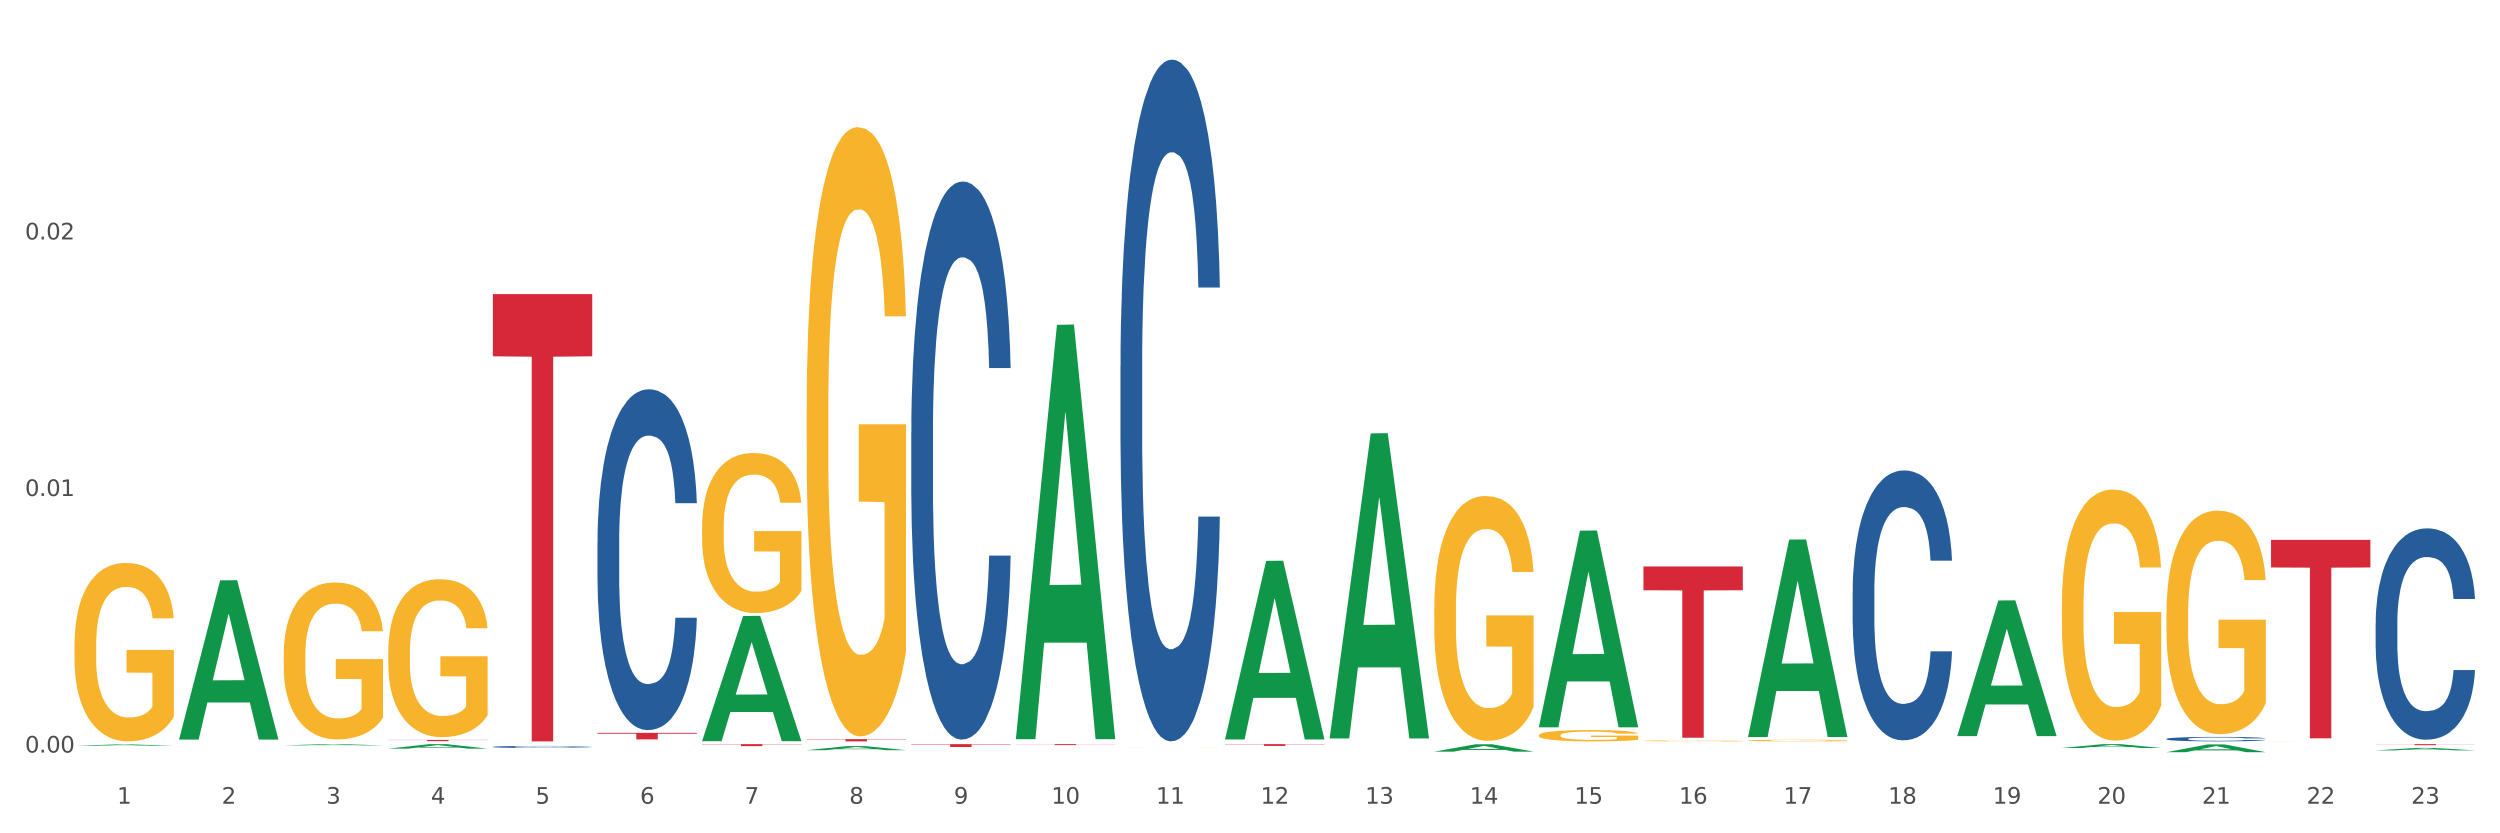 <?xml version="1.0" encoding="utf-8" standalone="no"?>
<!DOCTYPE svg PUBLIC "-//W3C//DTD SVG 1.1//EN"
  "http://www.w3.org/Graphics/SVG/1.1/DTD/svg11.dtd">
<svg xmlns:xlink="http://www.w3.org/1999/xlink" width="1080pt" height="360pt" viewBox="0 0 1080 360" xmlns="http://www.w3.org/2000/svg" version="1.1">
 <rect x="0" y="0" width="1080" height="360" fill="#333333" stroke="none"/>
 <defs>
  <style type="text/css">*{stroke-linejoin: round; stroke-linecap: butt}</style>
 </defs>
 <g id="figure_1">
  <g id="patch_1">
   <path d="M 0 360 
L 1080 360 
L 1080 0 
L 0 0 
z
" style="fill: #ffffff; stroke: #ffffff; stroke-linejoin: miter"/>
  </g>
  <g id="axes_1">
   <g id="matplotlib.axis_1">
    <g id="xtick_1">
     <g id="text_1">
      <!-- 1 -->
      <g style="fill: #4d4d4d" transform="translate(50.584 347.204) scale(0.096 -0.096)">
       <defs>
        <path id="DejaVuSans-31" d="M 794 531 
L 1825 531 
L 1825 4091 
L 703 3866 
L 703 4441 
L 1819 4666 
L 2450 4666 
L 2450 531 
L 3481 531 
L 3481 0 
L 794 0 
L 794 531 
z
" transform="scale(0.016)"/>
       </defs>
       <use xlink:href="#DejaVuSans-31"/>
      </g>
     </g>
    </g>
    <g id="xtick_2">
     <g id="text_2">
      <!-- 2 -->
      <g style="fill: #4d4d4d" transform="translate(95.771 347.204) scale(0.096 -0.096)">
       <defs>
        <path id="DejaVuSans-32" d="M 1228 531 
L 3431 531 
L 3431 0 
L 469 0 
L 469 531 
Q 828 903 1448 1529 
Q 2069 2156 2228 2338 
Q 2531 2678 2651 2914 
Q 2772 3150 2772 3378 
Q 2772 3750 2511 3984 
Q 2250 4219 1831 4219 
Q 1534 4219 1204 4116 
Q 875 4013 500 3803 
L 500 4441 
Q 881 4594 1212 4672 
Q 1544 4750 1819 4750 
Q 2544 4750 2975 4387 
Q 3406 4025 3406 3419 
Q 3406 3131 3298 2873 
Q 3191 2616 2906 2266 
Q 2828 2175 2409 1742 
Q 1991 1309 1228 531 
z
" transform="scale(0.016)"/>
       </defs>
       <use xlink:href="#DejaVuSans-32"/>
      </g>
     </g>
    </g>
    <g id="xtick_3">
     <g id="text_3">
      <!-- 3 -->
      <g style="fill: #4d4d4d" transform="translate(140.957 347.204) scale(0.096 -0.096)">
       <defs>
        <path id="DejaVuSans-33" d="M 2597 2516 
Q 3050 2419 3304 2112 
Q 3559 1806 3559 1356 
Q 3559 666 3084 287 
Q 2609 -91 1734 -91 
Q 1441 -91 1130 -33 
Q 819 25 488 141 
L 488 750 
Q 750 597 1062 519 
Q 1375 441 1716 441 
Q 2309 441 2620 675 
Q 2931 909 2931 1356 
Q 2931 1769 2642 2001 
Q 2353 2234 1838 2234 
L 1294 2234 
L 1294 2753 
L 1863 2753 
Q 2328 2753 2575 2939 
Q 2822 3125 2822 3475 
Q 2822 3834 2567 4026 
Q 2313 4219 1838 4219 
Q 1578 4219 1281 4162 
Q 984 4106 628 3988 
L 628 4550 
Q 988 4650 1302 4700 
Q 1616 4750 1894 4750 
Q 2613 4750 3031 4423 
Q 3450 4097 3450 3541 
Q 3450 3153 3228 2886 
Q 3006 2619 2597 2516 
z
" transform="scale(0.016)"/>
       </defs>
       <use xlink:href="#DejaVuSans-33"/>
      </g>
     </g>
    </g>
    <g id="xtick_4">
     <g id="text_4">
      <!-- 4 -->
      <g style="fill: #4d4d4d" transform="translate(186.143 347.204) scale(0.096 -0.096)">
       <defs>
        <path id="DejaVuSans-34" d="M 2419 4116 
L 825 1625 
L 2419 1625 
L 2419 4116 
z
M 2253 4666 
L 3047 4666 
L 3047 1625 
L 3713 1625 
L 3713 1100 
L 3047 1100 
L 3047 0 
L 2419 0 
L 2419 1100 
L 313 1100 
L 313 1709 
L 2253 4666 
z
" transform="scale(0.016)"/>
       </defs>
       <use xlink:href="#DejaVuSans-34"/>
      </g>
     </g>
    </g>
    <g id="xtick_5">
     <g id="text_5">
      <!-- 5 -->
      <g style="fill: #4d4d4d" transform="translate(231.33 347.204) scale(0.096 -0.096)">
       <defs>
        <path id="DejaVuSans-35" d="M 691 4666 
L 3169 4666 
L 3169 4134 
L 1269 4134 
L 1269 2991 
Q 1406 3038 1543 3061 
Q 1681 3084 1819 3084 
Q 2600 3084 3056 2656 
Q 3513 2228 3513 1497 
Q 3513 744 3044 326 
Q 2575 -91 1722 -91 
Q 1428 -91 1123 -41 
Q 819 9 494 109 
L 494 744 
Q 775 591 1075 516 
Q 1375 441 1709 441 
Q 2250 441 2565 725 
Q 2881 1009 2881 1497 
Q 2881 1984 2565 2268 
Q 2250 2553 1709 2553 
Q 1456 2553 1204 2497 
Q 953 2441 691 2322 
L 691 4666 
z
" transform="scale(0.016)"/>
       </defs>
       <use xlink:href="#DejaVuSans-35"/>
      </g>
     </g>
    </g>
    <g id="xtick_6">
     <g id="text_6">
      <!-- 6 -->
      <g style="fill: #4d4d4d" transform="translate(276.516 347.204) scale(0.096 -0.096)">
       <defs>
        <path id="DejaVuSans-36" d="M 2113 2584 
Q 1688 2584 1439 2293 
Q 1191 2003 1191 1497 
Q 1191 994 1439 701 
Q 1688 409 2113 409 
Q 2538 409 2786 701 
Q 3034 994 3034 1497 
Q 3034 2003 2786 2293 
Q 2538 2584 2113 2584 
z
M 3366 4563 
L 3366 3988 
Q 3128 4100 2886 4159 
Q 2644 4219 2406 4219 
Q 1781 4219 1451 3797 
Q 1122 3375 1075 2522 
Q 1259 2794 1537 2939 
Q 1816 3084 2150 3084 
Q 2853 3084 3261 2657 
Q 3669 2231 3669 1497 
Q 3669 778 3244 343 
Q 2819 -91 2113 -91 
Q 1303 -91 875 529 
Q 447 1150 447 2328 
Q 447 3434 972 4092 
Q 1497 4750 2381 4750 
Q 2619 4750 2861 4703 
Q 3103 4656 3366 4563 
z
" transform="scale(0.016)"/>
       </defs>
       <use xlink:href="#DejaVuSans-36"/>
      </g>
     </g>
    </g>
    <g id="xtick_7">
     <g id="text_7">
      <!-- 7 -->
      <g style="fill: #4d4d4d" transform="translate(321.702 347.204) scale(0.096 -0.096)">
       <defs>
        <path id="DejaVuSans-37" d="M 525 4666 
L 3525 4666 
L 3525 4397 
L 1831 0 
L 1172 0 
L 2766 4134 
L 525 4134 
L 525 4666 
z
" transform="scale(0.016)"/>
       </defs>
       <use xlink:href="#DejaVuSans-37"/>
      </g>
     </g>
    </g>
    <g id="xtick_8">
     <g id="text_8">
      <!-- 8 -->
      <g style="fill: #4d4d4d" transform="translate(366.888 347.204) scale(0.096 -0.096)">
       <defs>
        <path id="DejaVuSans-38" d="M 2034 2216 
Q 1584 2216 1326 1975 
Q 1069 1734 1069 1313 
Q 1069 891 1326 650 
Q 1584 409 2034 409 
Q 2484 409 2743 651 
Q 3003 894 3003 1313 
Q 3003 1734 2745 1975 
Q 2488 2216 2034 2216 
z
M 1403 2484 
Q 997 2584 770 2862 
Q 544 3141 544 3541 
Q 544 4100 942 4425 
Q 1341 4750 2034 4750 
Q 2731 4750 3128 4425 
Q 3525 4100 3525 3541 
Q 3525 3141 3298 2862 
Q 3072 2584 2669 2484 
Q 3125 2378 3379 2068 
Q 3634 1759 3634 1313 
Q 3634 634 3220 271 
Q 2806 -91 2034 -91 
Q 1263 -91 848 271 
Q 434 634 434 1313 
Q 434 1759 690 2068 
Q 947 2378 1403 2484 
z
M 1172 3481 
Q 1172 3119 1398 2916 
Q 1625 2713 2034 2713 
Q 2441 2713 2670 2916 
Q 2900 3119 2900 3481 
Q 2900 3844 2670 4047 
Q 2441 4250 2034 4250 
Q 1625 4250 1398 4047 
Q 1172 3844 1172 3481 
z
" transform="scale(0.016)"/>
       </defs>
       <use xlink:href="#DejaVuSans-38"/>
      </g>
     </g>
    </g>
    <g id="xtick_9">
     <g id="text_9">
      <!-- 9 -->
      <g style="fill: #4d4d4d" transform="translate(412.075 347.204) scale(0.096 -0.096)">
       <defs>
        <path id="DejaVuSans-39" d="M 703 97 
L 703 672 
Q 941 559 1184 500 
Q 1428 441 1663 441 
Q 2288 441 2617 861 
Q 2947 1281 2994 2138 
Q 2813 1869 2534 1725 
Q 2256 1581 1919 1581 
Q 1219 1581 811 2004 
Q 403 2428 403 3163 
Q 403 3881 828 4315 
Q 1253 4750 1959 4750 
Q 2769 4750 3195 4129 
Q 3622 3509 3622 2328 
Q 3622 1225 3098 567 
Q 2575 -91 1691 -91 
Q 1453 -91 1209 -44 
Q 966 3 703 97 
z
M 1959 2075 
Q 2384 2075 2632 2365 
Q 2881 2656 2881 3163 
Q 2881 3666 2632 3958 
Q 2384 4250 1959 4250 
Q 1534 4250 1286 3958 
Q 1038 3666 1038 3163 
Q 1038 2656 1286 2365 
Q 1534 2075 1959 2075 
z
" transform="scale(0.016)"/>
       </defs>
       <use xlink:href="#DejaVuSans-39"/>
      </g>
     </g>
    </g>
    <g id="xtick_10">
     <g id="text_10">
      <!-- 10 -->
      <g style="fill: #4d4d4d" transform="translate(454.207 347.204) scale(0.096 -0.096)">
       <defs>
        <path id="DejaVuSans-30" d="M 2034 4250 
Q 1547 4250 1301 3770 
Q 1056 3291 1056 2328 
Q 1056 1369 1301 889 
Q 1547 409 2034 409 
Q 2525 409 2770 889 
Q 3016 1369 3016 2328 
Q 3016 3291 2770 3770 
Q 2525 4250 2034 4250 
z
M 2034 4750 
Q 2819 4750 3233 4129 
Q 3647 3509 3647 2328 
Q 3647 1150 3233 529 
Q 2819 -91 2034 -91 
Q 1250 -91 836 529 
Q 422 1150 422 2328 
Q 422 3509 836 4129 
Q 1250 4750 2034 4750 
z
" transform="scale(0.016)"/>
       </defs>
       <use xlink:href="#DejaVuSans-31"/>
       <use xlink:href="#DejaVuSans-30" transform="translate(63.623 0)"/>
      </g>
     </g>
    </g>
    <g id="xtick_11">
     <g id="text_11">
      <!-- 11 -->
      <g style="fill: #4d4d4d" transform="translate(499.393 347.204) scale(0.096 -0.096)">
       <use xlink:href="#DejaVuSans-31"/>
       <use xlink:href="#DejaVuSans-31" transform="translate(63.623 0)"/>
      </g>
     </g>
    </g>
    <g id="xtick_12">
     <g id="text_12">
      <!-- 12 -->
      <g style="fill: #4d4d4d" transform="translate(544.58 347.204) scale(0.096 -0.096)">
       <use xlink:href="#DejaVuSans-31"/>
       <use xlink:href="#DejaVuSans-32" transform="translate(63.623 0)"/>
      </g>
     </g>
    </g>
    <g id="xtick_13">
     <g id="text_13">
      <!-- 13 -->
      <g style="fill: #4d4d4d" transform="translate(589.766 347.204) scale(0.096 -0.096)">
       <use xlink:href="#DejaVuSans-31"/>
       <use xlink:href="#DejaVuSans-33" transform="translate(63.623 0)"/>
      </g>
     </g>
    </g>
    <g id="xtick_14">
     <g id="text_14">
      <!-- 14 -->
      <g style="fill: #4d4d4d" transform="translate(634.952 347.204) scale(0.096 -0.096)">
       <use xlink:href="#DejaVuSans-31"/>
       <use xlink:href="#DejaVuSans-34" transform="translate(63.623 0)"/>
      </g>
     </g>
    </g>
    <g id="xtick_15">
     <g id="text_15">
      <!-- 15 -->
      <g style="fill: #4d4d4d" transform="translate(680.138 347.204) scale(0.096 -0.096)">
       <use xlink:href="#DejaVuSans-31"/>
       <use xlink:href="#DejaVuSans-35" transform="translate(63.623 0)"/>
      </g>
     </g>
    </g>
    <g id="xtick_16">
     <g id="text_16">
      <!-- 16 -->
      <g style="fill: #4d4d4d" transform="translate(725.325 347.204) scale(0.096 -0.096)">
       <use xlink:href="#DejaVuSans-31"/>
       <use xlink:href="#DejaVuSans-36" transform="translate(63.623 0)"/>
      </g>
     </g>
    </g>
    <g id="xtick_17">
     <g id="text_17">
      <!-- 17 -->
      <g style="fill: #4d4d4d" transform="translate(770.511 347.204) scale(0.096 -0.096)">
       <use xlink:href="#DejaVuSans-31"/>
       <use xlink:href="#DejaVuSans-37" transform="translate(63.623 0)"/>
      </g>
     </g>
    </g>
    <g id="xtick_18">
     <g id="text_18">
      <!-- 18 -->
      <g style="fill: #4d4d4d" transform="translate(815.697 347.204) scale(0.096 -0.096)">
       <use xlink:href="#DejaVuSans-31"/>
       <use xlink:href="#DejaVuSans-38" transform="translate(63.623 0)"/>
      </g>
     </g>
    </g>
    <g id="xtick_19">
     <g id="text_19">
      <!-- 19 -->
      <g style="fill: #4d4d4d" transform="translate(860.883 347.204) scale(0.096 -0.096)">
       <use xlink:href="#DejaVuSans-31"/>
       <use xlink:href="#DejaVuSans-39" transform="translate(63.623 0)"/>
      </g>
     </g>
    </g>
    <g id="xtick_20">
     <g id="text_20">
      <!-- 20 -->
      <g style="fill: #4d4d4d" transform="translate(906.07 347.204) scale(0.096 -0.096)">
       <use xlink:href="#DejaVuSans-32"/>
       <use xlink:href="#DejaVuSans-30" transform="translate(63.623 0)"/>
      </g>
     </g>
    </g>
    <g id="xtick_21">
     <g id="text_21">
      <!-- 21 -->
      <g style="fill: #4d4d4d" transform="translate(951.256 347.204) scale(0.096 -0.096)">
       <use xlink:href="#DejaVuSans-32"/>
       <use xlink:href="#DejaVuSans-31" transform="translate(63.623 0)"/>
      </g>
     </g>
    </g>
    <g id="xtick_22">
     <g id="text_22">
      <!-- 22 -->
      <g style="fill: #4d4d4d" transform="translate(996.442 347.204) scale(0.096 -0.096)">
       <use xlink:href="#DejaVuSans-32"/>
       <use xlink:href="#DejaVuSans-32" transform="translate(63.623 0)"/>
      </g>
     </g>
    </g>
    <g id="xtick_23">
     <g id="text_23">
      <!-- 23 -->
      <g style="fill: #4d4d4d" transform="translate(1041.629 347.204) scale(0.096 -0.096)">
       <use xlink:href="#DejaVuSans-32"/>
       <use xlink:href="#DejaVuSans-33" transform="translate(63.623 0)"/>
      </g>
     </g>
    </g>
    <g id="xtick_24"/>
    <g id="xtick_25"/>
    <g id="xtick_26"/>
    <g id="xtick_27"/>
    <g id="xtick_28"/>
    <g id="xtick_29"/>
    <g id="xtick_30"/>
    <g id="xtick_31"/>
    <g id="xtick_32"/>
    <g id="xtick_33"/>
    <g id="xtick_34"/>
    <g id="xtick_35"/>
    <g id="xtick_36"/>
    <g id="xtick_37"/>
    <g id="xtick_38"/>
    <g id="xtick_39"/>
    <g id="xtick_40"/>
    <g id="xtick_41"/>
    <g id="xtick_42"/>
    <g id="xtick_43"/>
    <g id="xtick_44"/>
    <g id="xtick_45"/>
   </g>
   <g id="matplotlib.axis_2">
    <g id="ytick_1">
     <g id="text_24">
      <!-- 0.00 -->
      <g style="fill: #4d4d4d" transform="translate(10.8 325.105) scale(0.096 -0.096)">
       <defs>
        <path id="DejaVuSans-2e" d="M 684 794 
L 1344 794 
L 1344 0 
L 684 0 
L 684 794 
z
" transform="scale(0.016)"/>
       </defs>
       <use xlink:href="#DejaVuSans-30"/>
       <use xlink:href="#DejaVuSans-2e" transform="translate(63.623 0)"/>
       <use xlink:href="#DejaVuSans-30" transform="translate(95.41 0)"/>
       <use xlink:href="#DejaVuSans-30" transform="translate(159.033 0)"/>
      </g>
     </g>
    </g>
    <g id="ytick_2">
     <g id="text_25">
      <!-- 0.01 -->
      <g style="fill: #4d4d4d" transform="translate(10.8 214.273) scale(0.096 -0.096)">
       <use xlink:href="#DejaVuSans-30"/>
       <use xlink:href="#DejaVuSans-2e" transform="translate(63.623 0)"/>
       <use xlink:href="#DejaVuSans-30" transform="translate(95.41 0)"/>
       <use xlink:href="#DejaVuSans-31" transform="translate(159.033 0)"/>
      </g>
     </g>
    </g>
    <g id="ytick_3">
     <g id="text_26">
      <!-- 0.02 -->
      <g style="fill: #4d4d4d" transform="translate(10.8 103.442) scale(0.096 -0.096)">
       <use xlink:href="#DejaVuSans-30"/>
       <use xlink:href="#DejaVuSans-2e" transform="translate(63.623 0)"/>
       <use xlink:href="#DejaVuSans-30" transform="translate(95.41 0)"/>
       <use xlink:href="#DejaVuSans-32" transform="translate(159.033 0)"/>
      </g>
     </g>
    </g>
    <g id="ytick_4"/>
    <g id="ytick_5"/>
    <g id="ytick_6"/>
   </g>
   <g id="PolyCollection_1">
    <path d="M 32.175 322.197 
L 32.219 322.197 
L 49.921 321.592 
L 57.267 321.591 
L 75.102 322.198 
L 66.605 322.198 
L 62.755 322.057 
L 44.478 322.057 
L 44.345 322.059 
L 40.628 322.198 
L 32.175 322.198 
L 32.175 322.197 
L 46.779 321.973 
L 60.454 321.972 
L 53.683 321.721 
L 53.594 321.72 
L 53.506 321.721 
L 46.735 321.972 
L 46.779 321.973 
L 32.175 322.197 
z
" clip-path="url(#p8077e91ec1)" style="fill: #109648"/>
    <path d="M 981.087 233.236 
L 1024.014 233.236 
L 1024.014 245.15 
L 1007.128 245.23 
L 1007.128 318.963 
L 997.871 318.963 
L 997.871 245.23 
L 981.087 245.15 
L 981.087 233.317 
L 981.087 233.236 
z
" clip-path="url(#p8077e91ec1)" style="fill: #d62839"/>
    <path d="M 709.969 244.699 
L 752.896 244.699 
L 752.896 254.982 
L 736.01 255.052 
L 736.01 318.7 
L 726.753 318.7 
L 726.753 255.052 
L 709.969 254.982 
L 709.969 244.768 
L 709.969 244.699 
z
" clip-path="url(#p8077e91ec1)" style="fill: #d62839"/>
    <path d="M 529.224 321.457 
L 572.151 321.457 
L 572.151 321.567 
L 555.265 321.568 
L 555.265 322.245 
L 546.008 322.245 
L 546.008 321.568 
L 529.224 321.567 
L 529.224 321.458 
L 529.224 321.457 
z
" clip-path="url(#p8077e91ec1)" style="fill: #d62839"/>
    <path d="M 438.851 321.457 
L 481.778 321.457 
L 481.778 321.52 
L 464.892 321.521 
L 464.892 321.911 
L 455.636 321.911 
L 455.636 321.521 
L 438.851 321.52 
L 438.851 321.458 
L 438.851 321.457 
z
" clip-path="url(#p8077e91ec1)" style="fill: #d62839"/>
    <path d="M 393.665 321.457 
L 436.592 321.457 
L 436.592 321.629 
L 419.706 321.631 
L 419.706 322.695 
L 410.449 322.695 
L 410.449 321.631 
L 393.665 321.629 
L 393.665 321.458 
L 393.665 321.457 
z
" clip-path="url(#p8077e91ec1)" style="fill: #d62839"/>
    <path d="M 348.479 319.312 
L 391.406 319.312 
L 391.406 319.446 
L 374.52 319.447 
L 374.52 320.275 
L 365.263 320.275 
L 365.263 319.447 
L 348.479 319.446 
L 348.479 319.313 
L 348.479 319.312 
z
" clip-path="url(#p8077e91ec1)" style="fill: #d62839"/>
    <path d="M 303.293 321.457 
L 346.22 321.457 
L 346.22 321.577 
L 329.334 321.578 
L 329.334 322.318 
L 320.077 322.318 
L 320.077 321.578 
L 303.293 321.577 
L 303.293 321.458 
L 303.293 321.457 
z
" clip-path="url(#p8077e91ec1)" style="fill: #d62839"/>
    <path d="M 258.106 316.59 
L 301.033 316.59 
L 301.033 316.984 
L 284.147 316.987 
L 284.147 319.426 
L 274.891 319.426 
L 274.891 316.987 
L 258.106 316.984 
L 258.106 316.593 
L 258.106 316.59 
z
" clip-path="url(#p8077e91ec1)" style="fill: #d62839"/>
    <path d="M 212.92 127.072 
L 255.847 127.072 
L 255.847 153.921 
L 238.961 154.102 
L 238.961 320.275 
L 229.704 320.275 
L 229.704 154.102 
L 212.92 153.921 
L 212.92 127.254 
L 212.92 127.072 
z
" clip-path="url(#p8077e91ec1)" style="fill: #d62839"/>
    <path d="M 167.734 319.632 
L 210.661 319.632 
L 210.661 319.708 
L 193.775 319.709 
L 193.775 320.179 
L 184.518 320.179 
L 184.518 319.709 
L 167.734 319.708 
L 167.734 319.633 
L 167.734 319.632 
z
" clip-path="url(#p8077e91ec1)" style="fill: #d62839"/>
    <path d="M 212.92 322.645 
L 212.971 322.644 
L 212.971 322.622 
L 213.123 322.591 
L 213.681 322.535 
L 214.392 322.492 
L 215.609 322.442 
L 216.269 322.421 
L 217.132 322.397 
L 218.908 322.36 
L 220.937 322.327 
L 222.358 322.31 
L 223.424 322.298 
L 225.808 322.278 
L 227.178 322.269 
L 228.599 322.262 
L 229.817 322.257 
L 231.847 322.251 
L 233.47 322.249 
L 235.348 322.248 
L 236.921 322.249 
L 239.001 322.252 
L 242.045 322.262 
L 243.213 322.268 
L 244.786 322.277 
L 246.409 322.29 
L 247.728 322.303 
L 249.251 322.322 
L 250.824 322.346 
L 252.346 322.376 
L 253.411 322.405 
L 254.274 322.435 
L 255.035 322.471 
L 255.593 322.51 
L 255.847 322.543 
L 246.561 322.543 
L 246.308 322.514 
L 245.8 322.481 
L 245.293 322.46 
L 244.735 322.442 
L 243.872 322.422 
L 243.111 322.409 
L 241.843 322.393 
L 240.675 322.384 
L 239.711 322.378 
L 238.544 322.373 
L 236.058 322.368 
L 234.282 322.368 
L 233.166 322.37 
L 231.796 322.374 
L 230.629 322.38 
L 229.259 322.389 
L 228.193 322.4 
L 227.128 322.414 
L 226.519 322.423 
L 225.605 322.441 
L 224.996 322.456 
L 224.185 322.481 
L 223.728 322.498 
L 222.916 322.544 
L 222.561 322.578 
L 222.409 322.602 
L 222.307 322.627 
L 222.307 322.753 
L 222.612 322.81 
L 222.865 322.834 
L 223.271 322.861 
L 224.032 322.897 
L 225.149 322.932 
L 226.316 322.957 
L 227.28 322.972 
L 228.193 322.983 
L 229.107 322.992 
L 230.223 323 
L 231.136 323.005 
L 232.506 323.01 
L 234.13 323.012 
L 235.398 323.012 
L 237.986 323.008 
L 239.153 323.004 
L 240.27 322.999 
L 241.487 322.99 
L 242.451 322.98 
L 243.01 322.973 
L 243.923 322.957 
L 244.633 322.941 
L 245.242 322.923 
L 245.648 322.907 
L 246.105 322.882 
L 246.46 322.855 
L 246.561 322.84 
L 255.847 322.84 
L 255.644 322.869 
L 255.289 322.898 
L 254.579 322.936 
L 254.02 322.957 
L 253.158 322.984 
L 252.244 323.007 
L 250.976 323.032 
L 249.809 323.05 
L 248.591 323.066 
L 247.272 323.081 
L 244.887 323.101 
L 244.024 323.107 
L 242.198 323.116 
L 240.777 323.122 
L 238.697 323.128 
L 236.565 323.131 
L 234.333 323.132 
L 232.354 323.13 
L 230.172 323.125 
L 228.802 323.12 
L 227.28 323.113 
L 225.504 323.102 
L 223.829 323.088 
L 222.256 323.072 
L 220.785 323.053 
L 219.415 323.032 
L 217.639 322.998 
L 216.32 322.964 
L 215.356 322.932 
L 214.696 322.906 
L 214.036 322.872 
L 213.681 322.848 
L 213.123 322.792 
L 212.92 322.74 
L 212.92 322.645 
z
" clip-path="url(#p8077e91ec1)" style="fill: #255c99"/>
    <path d="M 258.106 234.327 
L 258.157 234.193 
L 258.157 230.428 
L 258.309 225.318 
L 258.867 215.906 
L 259.578 208.78 
L 260.796 200.443 
L 261.455 196.947 
L 262.318 193.048 
L 264.094 186.728 
L 266.123 181.35 
L 267.544 178.392 
L 268.61 176.509 
L 270.995 173.148 
L 272.365 171.668 
L 273.785 170.458 
L 275.003 169.652 
L 277.033 168.71 
L 278.657 168.307 
L 280.534 168.172 
L 282.107 168.307 
L 284.187 168.845 
L 287.232 170.458 
L 288.399 171.4 
L 289.972 173.013 
L 291.595 175.164 
L 292.915 177.316 
L 294.437 180.408 
L 296.01 184.442 
L 297.532 189.552 
L 298.598 194.258 
L 299.46 199.233 
L 300.221 205.284 
L 300.78 211.872 
L 301.033 217.385 
L 291.748 217.385 
L 291.494 212.41 
L 290.987 207.032 
L 290.479 203.401 
L 289.921 200.443 
L 289.058 197.082 
L 288.297 194.93 
L 287.029 192.375 
L 285.862 190.762 
L 284.898 189.821 
L 283.731 189.014 
L 281.244 188.207 
L 279.468 188.207 
L 278.352 188.476 
L 276.982 189.148 
L 275.815 190.09 
L 274.445 191.703 
L 273.379 193.451 
L 272.314 195.737 
L 271.705 197.351 
L 270.792 200.309 
L 270.183 202.729 
L 269.371 206.897 
L 268.914 209.855 
L 268.102 217.52 
L 267.747 223.167 
L 267.595 227.066 
L 267.493 231.369 
L 267.493 252.345 
L 267.798 261.757 
L 268.052 265.791 
L 268.458 270.363 
L 269.219 276.279 
L 270.335 282.061 
L 271.502 286.229 
L 272.466 288.784 
L 273.379 290.666 
L 274.293 292.146 
L 275.409 293.49 
L 276.322 294.297 
L 277.692 295.104 
L 279.316 295.507 
L 280.585 295.507 
L 283.172 294.835 
L 284.34 294.162 
L 285.456 293.221 
L 286.674 291.742 
L 287.638 290.129 
L 288.196 288.918 
L 289.109 286.364 
L 289.82 283.675 
L 290.428 280.582 
L 290.834 277.893 
L 291.291 273.859 
L 291.646 269.287 
L 291.748 266.867 
L 301.033 266.867 
L 300.83 271.707 
L 300.475 276.414 
L 299.765 282.733 
L 299.207 286.364 
L 298.344 290.801 
L 297.431 294.566 
L 296.162 298.734 
L 294.995 301.827 
L 293.777 304.516 
L 292.458 306.936 
L 290.073 310.298 
L 289.211 311.239 
L 287.384 312.853 
L 285.963 313.794 
L 283.883 314.735 
L 281.752 315.273 
L 279.519 315.407 
L 277.54 315.138 
L 275.358 314.332 
L 273.988 313.525 
L 272.466 312.315 
L 270.69 310.432 
L 269.016 308.146 
L 267.443 305.457 
L 265.971 302.365 
L 264.601 298.869 
L 262.825 293.087 
L 261.506 287.439 
L 260.542 282.195 
L 259.882 277.758 
L 259.223 272.111 
L 258.867 268.211 
L 258.309 258.799 
L 258.106 250.059 
L 258.106 234.327 
z
" clip-path="url(#p8077e91ec1)" style="fill: #255c99"/>
    <path d="M 393.665 186.745 
L 393.716 186.524 
L 393.716 180.359 
L 393.868 171.992 
L 394.426 156.579 
L 395.137 144.91 
L 396.354 131.258 
L 397.014 125.533 
L 397.877 119.148 
L 399.653 108.799 
L 401.682 99.992 
L 403.103 95.148 
L 404.169 92.065 
L 406.553 86.561 
L 407.923 84.139 
L 409.344 82.157 
L 410.562 80.836 
L 412.592 79.295 
L 414.215 78.634 
L 416.093 78.414 
L 417.666 78.634 
L 419.746 79.515 
L 422.791 82.157 
L 423.958 83.698 
L 425.531 86.341 
L 427.154 89.864 
L 428.474 93.387 
L 429.996 98.451 
L 431.569 105.056 
L 433.091 113.423 
L 434.157 121.13 
L 435.019 129.277 
L 435.78 139.185 
L 436.338 149.974 
L 436.592 159.001 
L 427.307 159.001 
L 427.053 150.855 
L 426.545 142.047 
L 426.038 136.102 
L 425.48 131.258 
L 424.617 125.754 
L 423.856 122.231 
L 422.588 118.047 
L 421.421 115.405 
L 420.456 113.864 
L 419.289 112.543 
L 416.803 111.221 
L 415.027 111.221 
L 413.911 111.662 
L 412.541 112.763 
L 411.374 114.304 
L 410.004 116.946 
L 408.938 119.809 
L 407.873 123.552 
L 407.264 126.194 
L 406.35 131.038 
L 405.742 135.001 
L 404.93 141.827 
L 404.473 146.671 
L 403.661 159.222 
L 403.306 168.469 
L 403.154 174.855 
L 403.052 181.9 
L 403.052 216.249 
L 403.357 231.662 
L 403.61 238.268 
L 404.016 245.754 
L 404.777 255.442 
L 405.894 264.91 
L 407.061 271.736 
L 408.025 275.919 
L 408.938 279.002 
L 409.852 281.424 
L 410.968 283.625 
L 411.881 284.947 
L 413.251 286.268 
L 414.875 286.928 
L 416.143 286.928 
L 418.731 285.827 
L 419.898 284.726 
L 421.015 283.185 
L 422.232 280.763 
L 423.197 278.121 
L 423.755 276.139 
L 424.668 271.956 
L 425.378 267.552 
L 425.987 262.488 
L 426.393 258.084 
L 426.85 251.479 
L 427.205 243.992 
L 427.307 240.029 
L 436.592 240.029 
L 436.389 247.956 
L 436.034 255.662 
L 435.324 266.011 
L 434.765 271.956 
L 433.903 279.222 
L 432.99 285.387 
L 431.721 292.213 
L 430.554 297.277 
L 429.336 301.681 
L 428.017 305.644 
L 425.632 311.148 
L 424.769 312.69 
L 422.943 315.332 
L 421.522 316.873 
L 419.442 318.415 
L 417.311 319.295 
L 415.078 319.515 
L 413.099 319.075 
L 410.917 317.754 
L 409.547 316.433 
L 408.025 314.451 
L 406.249 311.369 
L 404.575 307.626 
L 403.002 303.222 
L 401.53 298.158 
L 400.16 292.433 
L 398.384 282.965 
L 397.065 273.717 
L 396.101 265.13 
L 395.441 257.864 
L 394.781 248.616 
L 394.426 242.231 
L 393.868 226.818 
L 393.665 212.506 
L 393.665 186.745 
z
" clip-path="url(#p8077e91ec1)" style="fill: #255c99"/>
    <path d="M 1026.273 321.457 
L 1069.2 321.457 
L 1069.2 321.521 
L 1052.314 321.522 
L 1052.314 321.917 
L 1043.057 321.917 
L 1043.057 321.522 
L 1026.273 321.521 
L 1026.273 321.458 
L 1026.273 321.457 
z
" clip-path="url(#p8077e91ec1)" style="fill: #d62839"/>
    <path d="M 484.038 158.09 
L 484.088 157.821 
L 484.088 150.29 
L 484.241 140.069 
L 484.799 121.242 
L 485.509 106.986 
L 486.727 90.311 
L 487.387 83.318 
L 488.249 75.518 
L 490.025 62.876 
L 492.055 52.118 
L 493.476 46.201 
L 494.541 42.435 
L 496.926 35.711 
L 498.296 32.753 
L 499.717 30.332 
L 500.935 28.718 
L 502.964 26.835 
L 504.588 26.028 
L 506.465 25.759 
L 508.038 26.028 
L 510.119 27.104 
L 513.163 30.332 
L 514.33 32.215 
L 515.903 35.442 
L 517.527 39.746 
L 518.846 44.049 
L 520.368 50.235 
L 521.941 58.304 
L 523.464 68.525 
L 524.529 77.938 
L 525.392 87.89 
L 526.153 99.993 
L 526.711 113.173 
L 526.965 124.2 
L 517.679 124.2 
L 517.425 114.248 
L 516.918 103.49 
L 516.411 96.228 
L 515.852 90.311 
L 514.99 83.587 
L 514.229 79.283 
L 512.96 74.173 
L 511.793 70.945 
L 510.829 69.063 
L 509.662 67.449 
L 507.176 65.835 
L 505.4 65.835 
L 504.283 66.373 
L 502.913 67.718 
L 501.746 69.601 
L 500.376 72.828 
L 499.311 76.325 
L 498.245 80.897 
L 497.636 84.125 
L 496.723 90.042 
L 496.114 94.883 
L 495.302 103.221 
L 494.846 109.138 
L 494.034 124.469 
L 493.679 135.766 
L 493.526 143.566 
L 493.425 152.172 
L 493.425 194.131 
L 493.729 212.958 
L 493.983 221.027 
L 494.389 230.172 
L 495.15 242.006 
L 496.266 253.572 
L 497.433 261.909 
L 498.397 267.02 
L 499.311 270.785 
L 500.224 273.744 
L 501.34 276.433 
L 502.254 278.047 
L 503.624 279.661 
L 505.248 280.468 
L 506.516 280.468 
L 509.104 279.123 
L 510.271 277.778 
L 511.387 275.896 
L 512.605 272.937 
L 513.569 269.709 
L 514.127 267.289 
L 515.041 262.178 
L 515.751 256.799 
L 516.36 250.613 
L 516.766 245.234 
L 517.222 237.165 
L 517.578 228.02 
L 517.679 223.179 
L 526.965 223.179 
L 526.762 232.861 
L 526.407 242.275 
L 525.696 254.916 
L 525.138 262.178 
L 524.275 271.054 
L 523.362 278.585 
L 522.094 286.923 
L 520.927 293.109 
L 519.709 298.488 
L 518.389 303.33 
L 516.005 310.054 
L 515.142 311.937 
L 513.315 315.164 
L 511.895 317.047 
L 509.814 318.93 
L 507.683 320.006 
L 505.45 320.275 
L 503.472 319.737 
L 501.29 318.123 
L 499.92 316.509 
L 498.397 314.088 
L 496.622 310.323 
L 494.947 305.751 
L 493.374 300.371 
L 491.903 294.185 
L 490.533 287.192 
L 488.757 275.627 
L 487.437 264.33 
L 486.473 253.841 
L 485.814 244.965 
L 485.154 233.668 
L 484.799 225.868 
L 484.241 207.041 
L 484.038 189.558 
L 484.038 158.09 
z
" clip-path="url(#p8077e91ec1)" style="fill: #255c99"/>
    <path d="M 935.9 319.212 
L 935.951 319.21 
L 935.951 319.161 
L 936.103 319.094 
L 936.662 318.97 
L 937.372 318.877 
L 938.59 318.768 
L 939.249 318.722 
L 940.112 318.671 
L 941.888 318.588 
L 943.918 318.517 
L 945.338 318.479 
L 946.404 318.454 
L 948.789 318.41 
L 950.159 318.39 
L 951.579 318.375 
L 952.797 318.364 
L 954.827 318.352 
L 956.451 318.346 
L 958.328 318.345 
L 959.901 318.346 
L 961.981 318.353 
L 965.026 318.375 
L 966.193 318.387 
L 967.766 318.408 
L 969.39 318.436 
L 970.709 318.465 
L 972.231 318.505 
L 973.804 318.558 
L 975.326 318.625 
L 976.392 318.687 
L 977.254 318.752 
L 978.016 318.831 
L 978.574 318.917 
L 978.827 318.99 
L 969.542 318.99 
L 969.288 318.925 
L 968.781 318.854 
L 968.273 318.806 
L 967.715 318.768 
L 966.853 318.724 
L 966.091 318.695 
L 964.823 318.662 
L 963.656 318.641 
L 962.692 318.628 
L 961.525 318.618 
L 959.038 318.607 
L 957.262 318.607 
L 956.146 318.611 
L 954.776 318.62 
L 953.609 318.632 
L 952.239 318.653 
L 951.174 318.676 
L 950.108 318.706 
L 949.499 318.727 
L 948.586 318.766 
L 947.977 318.798 
L 947.165 318.852 
L 946.708 318.891 
L 945.896 318.991 
L 945.541 319.066 
L 945.389 319.117 
L 945.288 319.173 
L 945.288 319.448 
L 945.592 319.571 
L 945.846 319.624 
L 946.252 319.684 
L 947.013 319.762 
L 948.129 319.837 
L 949.296 319.892 
L 950.26 319.926 
L 951.174 319.95 
L 952.087 319.97 
L 953.203 319.987 
L 954.117 319.998 
L 955.487 320.008 
L 957.11 320.014 
L 958.379 320.014 
L 960.967 320.005 
L 962.134 319.996 
L 963.25 319.984 
L 964.468 319.964 
L 965.432 319.943 
L 965.99 319.927 
L 966.903 319.894 
L 967.614 319.859 
L 968.223 319.818 
L 968.628 319.783 
L 969.085 319.73 
L 969.44 319.67 
L 969.542 319.638 
L 978.827 319.638 
L 978.624 319.702 
L 978.269 319.763 
L 977.559 319.846 
L 977.001 319.894 
L 976.138 319.952 
L 975.225 320.001 
L 973.956 320.056 
L 972.789 320.097 
L 971.571 320.132 
L 970.252 320.164 
L 967.867 320.208 
L 967.005 320.22 
L 965.178 320.241 
L 963.757 320.253 
L 961.677 320.266 
L 959.546 320.273 
L 957.313 320.275 
L 955.334 320.271 
L 953.152 320.26 
L 951.782 320.25 
L 950.26 320.234 
L 948.484 320.209 
L 946.81 320.179 
L 945.237 320.144 
L 943.765 320.104 
L 942.395 320.058 
L 940.619 319.982 
L 939.3 319.908 
L 938.336 319.839 
L 937.676 319.781 
L 937.017 319.707 
L 936.662 319.656 
L 936.103 319.533 
L 935.9 319.418 
L 935.9 319.212 
z
" clip-path="url(#p8077e91ec1)" style="fill: #255c99"/>
    <path d="M 1026.273 269.278 
L 1026.324 269.195 
L 1026.324 266.86 
L 1026.476 263.691 
L 1027.034 257.854 
L 1027.745 253.435 
L 1028.962 248.265 
L 1029.622 246.097 
L 1030.485 243.678 
L 1032.26 239.759 
L 1034.29 236.424 
L 1035.711 234.589 
L 1036.776 233.422 
L 1039.161 231.337 
L 1040.531 230.42 
L 1041.952 229.669 
L 1043.17 229.169 
L 1045.199 228.585 
L 1046.823 228.335 
L 1048.701 228.252 
L 1050.274 228.335 
L 1052.354 228.669 
L 1055.398 229.669 
L 1056.565 230.253 
L 1058.138 231.254 
L 1059.762 232.588 
L 1061.081 233.922 
L 1062.604 235.84 
L 1064.177 238.342 
L 1065.699 241.51 
L 1066.764 244.429 
L 1067.627 247.514 
L 1068.388 251.267 
L 1068.946 255.353 
L 1069.2 258.771 
L 1059.914 258.771 
L 1059.661 255.686 
L 1059.153 252.351 
L 1058.646 250.099 
L 1058.088 248.265 
L 1057.225 246.18 
L 1056.464 244.846 
L 1055.195 243.261 
L 1054.028 242.261 
L 1053.064 241.677 
L 1051.897 241.177 
L 1049.411 240.676 
L 1047.635 240.676 
L 1046.519 240.843 
L 1045.149 241.26 
L 1043.982 241.844 
L 1042.612 242.844 
L 1041.546 243.929 
L 1040.481 245.346 
L 1039.872 246.347 
L 1038.958 248.181 
L 1038.349 249.682 
L 1037.538 252.267 
L 1037.081 254.102 
L 1036.269 258.855 
L 1035.914 262.357 
L 1035.762 264.775 
L 1035.66 267.444 
L 1035.66 280.452 
L 1035.965 286.289 
L 1036.218 288.791 
L 1036.624 291.626 
L 1037.385 295.295 
L 1038.502 298.881 
L 1039.669 301.466 
L 1040.633 303.05 
L 1041.546 304.217 
L 1042.459 305.135 
L 1043.576 305.969 
L 1044.489 306.469 
L 1045.859 306.969 
L 1047.483 307.219 
L 1048.751 307.219 
L 1051.339 306.802 
L 1052.506 306.385 
L 1053.622 305.802 
L 1054.84 304.885 
L 1055.804 303.884 
L 1056.363 303.133 
L 1057.276 301.549 
L 1057.986 299.881 
L 1058.595 297.963 
L 1059.001 296.296 
L 1059.458 293.794 
L 1059.813 290.959 
L 1059.914 289.458 
L 1069.2 289.458 
L 1068.997 292.46 
L 1068.642 295.378 
L 1067.931 299.298 
L 1067.373 301.549 
L 1066.511 304.301 
L 1065.597 306.636 
L 1064.329 309.221 
L 1063.162 311.139 
L 1061.944 312.806 
L 1060.625 314.307 
L 1058.24 316.392 
L 1057.377 316.976 
L 1055.551 317.976 
L 1054.13 318.56 
L 1052.05 319.144 
L 1049.918 319.477 
L 1047.686 319.561 
L 1045.707 319.394 
L 1043.525 318.894 
L 1042.155 318.393 
L 1040.633 317.643 
L 1038.857 316.475 
L 1037.182 315.058 
L 1035.609 313.39 
L 1034.138 311.472 
L 1032.768 309.304 
L 1030.992 305.718 
L 1029.673 302.216 
L 1028.709 298.964 
L 1028.049 296.212 
L 1027.389 292.71 
L 1027.034 290.292 
L 1026.476 284.455 
L 1026.273 279.035 
L 1026.273 269.278 
z
" clip-path="url(#p8077e91ec1)" style="fill: #255c99"/>
    <path d="M 981.087 320.159 
L 981.137 320.159 
L 981.137 320.158 
L 981.239 320.157 
L 981.746 320.155 
L 982.506 320.154 
L 983.063 320.153 
L 983.621 320.152 
L 984.28 320.151 
L 985.091 320.151 
L 986.56 320.15 
L 987.473 320.149 
L 988.588 320.149 
L 990.615 320.148 
L 992.085 320.147 
L 993.605 320.147 
L 996.088 320.146 
L 997.71 320.146 
L 999.433 320.146 
L 1001.511 320.146 
L 1003.082 320.146 
L 1006.529 320.146 
L 1009.468 320.146 
L 1010.887 320.146 
L 1012.712 320.147 
L 1013.675 320.147 
L 1015.246 320.147 
L 1016.868 320.148 
L 1017.983 320.148 
L 1019.655 320.149 
L 1020.922 320.15 
L 1022.088 320.151 
L 1022.696 320.152 
L 1023.152 320.153 
L 1023.558 320.153 
L 1023.963 320.155 
L 1014.84 320.155 
L 1014.486 320.154 
L 1013.928 320.153 
L 1013.117 320.152 
L 1012.408 320.152 
L 1011.191 320.151 
L 1010.076 320.151 
L 1008.911 320.15 
L 1007.492 320.15 
L 1006.377 320.15 
L 1004.806 320.15 
L 1001.714 320.15 
L 999.636 320.15 
L 998.217 320.15 
L 997.305 320.151 
L 996.494 320.151 
L 995.582 320.151 
L 994.517 320.152 
L 993.757 320.152 
L 992.997 320.153 
L 992.389 320.153 
L 991.831 320.154 
L 991.375 320.155 
L 991.02 320.156 
L 990.716 320.157 
L 990.463 320.158 
L 990.463 320.162 
L 990.564 320.163 
L 990.818 320.164 
L 991.122 320.164 
L 991.628 320.165 
L 992.085 320.166 
L 992.946 320.167 
L 993.909 320.168 
L 994.669 320.168 
L 995.43 320.169 
L 996.747 320.169 
L 998.217 320.17 
L 999.484 320.17 
L 1001.207 320.17 
L 1002.373 320.17 
L 1003.386 320.17 
L 1005.87 320.17 
L 1007.644 320.17 
L 1009.62 320.17 
L 1011.141 320.17 
L 1012.408 320.17 
L 1013.827 320.169 
L 1014.739 320.169 
L 1014.739 320.163 
L 1003.589 320.163 
L 1003.589 320.16 
L 1024.014 320.16 
L 1024.014 320.17 
L 1023.152 320.171 
L 1022.189 320.171 
L 1021.176 320.172 
L 1019.655 320.172 
L 1017.831 320.173 
L 1016.209 320.173 
L 1014.486 320.173 
L 1012.458 320.174 
L 1009.823 320.174 
L 1008.201 320.174 
L 1006.174 320.174 
L 1003.792 320.174 
L 1001.714 320.174 
L 999.687 320.174 
L 997.558 320.174 
L 995.48 320.173 
L 993.909 320.173 
L 992.338 320.173 
L 990.666 320.172 
L 989.348 320.172 
L 988.334 320.171 
L 987.219 320.17 
L 986.003 320.17 
L 985.091 320.169 
L 984.28 320.168 
L 983.418 320.167 
L 982.81 320.167 
L 982.202 320.166 
L 981.847 320.165 
L 981.442 320.164 
L 981.137 320.162 
L 981.087 320.159 
z
" clip-path="url(#p8077e91ec1)" style="fill: #f7b32b"/>
    <path d="M 935.9 265.222 
L 935.951 265.134 
L 935.951 261.959 
L 936.053 259.225 
L 936.559 252.612 
L 937.32 247.144 
L 937.877 244.234 
L 938.435 241.853 
L 939.093 239.472 
L 939.904 237.003 
L 941.374 233.387 
L 942.286 231.536 
L 943.401 229.596 
L 945.429 226.774 
L 946.898 225.186 
L 948.419 223.864 
L 950.902 222.276 
L 952.524 221.571 
L 954.247 221.042 
L 956.325 220.689 
L 957.896 220.601 
L 961.342 220.865 
L 964.282 221.659 
L 965.701 222.276 
L 967.526 223.335 
L 968.488 224.04 
L 970.06 225.451 
L 971.681 227.303 
L 972.796 228.89 
L 974.469 231.888 
L 975.736 234.887 
L 976.902 238.59 
L 977.51 241.148 
L 977.966 243.529 
L 978.371 246.262 
L 978.777 250.583 
L 969.654 250.583 
L 969.299 247.497 
L 968.742 244.587 
L 967.931 241.765 
L 967.221 240.001 
L 966.005 237.797 
L 964.89 236.386 
L 963.724 235.328 
L 962.305 234.446 
L 961.19 234.005 
L 959.619 233.652 
L 956.528 233.74 
L 954.45 234.446 
L 953.031 235.328 
L 952.118 236.121 
L 951.308 237.003 
L 950.395 238.238 
L 949.331 240.089 
L 948.571 241.765 
L 947.811 243.881 
L 947.202 245.998 
L 946.645 248.467 
L 946.189 251.112 
L 945.834 253.846 
L 945.53 257.197 
L 945.277 262.753 
L 945.277 274.834 
L 945.378 277.567 
L 945.631 281.183 
L 945.935 283.917 
L 946.442 287.179 
L 946.898 289.384 
L 947.76 292.559 
L 948.723 295.204 
L 949.483 296.88 
L 950.243 298.291 
L 951.561 300.231 
L 953.031 301.818 
L 954.298 302.788 
L 956.021 303.67 
L 957.187 304.023 
L 958.2 304.199 
L 960.684 304.199 
L 962.457 303.934 
L 964.434 303.317 
L 965.954 302.523 
L 967.221 301.553 
L 968.641 299.966 
L 969.553 298.467 
L 969.553 280.037 
L 958.403 279.948 
L 958.403 267.691 
L 978.827 267.691 
L 978.827 303.67 
L 977.966 305.522 
L 977.003 307.197 
L 975.989 308.696 
L 974.469 310.548 
L 972.644 312.312 
L 971.023 313.546 
L 969.299 314.605 
L 967.272 315.575 
L 964.637 316.456 
L 963.015 316.809 
L 960.988 317.074 
L 958.606 317.162 
L 956.528 316.986 
L 954.5 316.545 
L 952.372 315.751 
L 950.294 314.605 
L 948.723 313.458 
L 947.152 312.047 
L 945.479 310.195 
L 944.162 308.432 
L 943.148 306.844 
L 942.033 304.816 
L 940.817 302.171 
L 939.904 299.79 
L 939.093 297.321 
L 938.232 294.146 
L 937.624 291.412 
L 937.015 287.973 
L 936.661 285.416 
L 936.255 281.448 
L 935.951 275.892 
L 935.9 265.222 
z
" clip-path="url(#p8077e91ec1)" style="fill: #f7b32b"/>
    <path d="M 890.714 261.597 
L 890.765 261.498 
L 890.765 257.932 
L 890.866 254.862 
L 891.373 247.434 
L 892.133 241.294 
L 892.691 238.026 
L 893.248 235.352 
L 893.907 232.678 
L 894.718 229.905 
L 896.188 225.844 
L 897.1 223.764 
L 898.215 221.585 
L 900.242 218.416 
L 901.712 216.633 
L 903.232 215.148 
L 905.716 213.365 
L 907.338 212.573 
L 909.061 211.979 
L 911.139 211.582 
L 912.71 211.483 
L 916.156 211.78 
L 919.096 212.672 
L 920.515 213.365 
L 922.339 214.554 
L 923.302 215.346 
L 924.873 216.93 
L 926.495 219.01 
L 927.61 220.793 
L 929.283 224.16 
L 930.55 227.528 
L 931.715 231.687 
L 932.323 234.559 
L 932.78 237.233 
L 933.185 240.304 
L 933.59 245.156 
L 924.468 245.156 
L 924.113 241.69 
L 923.556 238.422 
L 922.745 235.253 
L 922.035 233.272 
L 920.819 230.796 
L 919.704 229.211 
L 918.538 228.023 
L 917.119 227.032 
L 916.004 226.537 
L 914.433 226.141 
L 911.341 226.24 
L 909.264 227.032 
L 907.844 228.023 
L 906.932 228.914 
L 906.121 229.905 
L 905.209 231.291 
L 904.145 233.371 
L 903.385 235.253 
L 902.624 237.63 
L 902.016 240.006 
L 901.459 242.78 
L 901.002 245.751 
L 900.648 248.821 
L 900.344 252.584 
L 900.09 258.824 
L 900.09 272.392 
L 900.192 275.462 
L 900.445 279.523 
L 900.749 282.593 
L 901.256 286.257 
L 901.712 288.733 
L 902.574 292.299 
L 903.537 295.27 
L 904.297 297.152 
L 905.057 298.736 
L 906.375 300.915 
L 907.844 302.698 
L 909.111 303.787 
L 910.835 304.778 
L 912 305.174 
L 913.014 305.372 
L 915.497 305.372 
L 917.271 305.075 
L 919.248 304.382 
L 920.768 303.49 
L 922.035 302.401 
L 923.454 300.618 
L 924.367 298.934 
L 924.367 278.235 
L 913.217 278.136 
L 913.217 264.37 
L 933.641 264.37 
L 933.641 304.778 
L 932.78 306.858 
L 931.817 308.739 
L 930.803 310.423 
L 929.283 312.503 
L 927.458 314.483 
L 925.836 315.87 
L 924.113 317.058 
L 922.086 318.148 
L 919.45 319.138 
L 917.829 319.534 
L 915.801 319.832 
L 913.419 319.931 
L 911.341 319.733 
L 909.314 319.237 
L 907.186 318.346 
L 905.108 317.058 
L 903.537 315.771 
L 901.965 314.186 
L 900.293 312.107 
L 898.975 310.126 
L 897.962 308.343 
L 896.847 306.065 
L 895.63 303.094 
L 894.718 300.42 
L 893.907 297.647 
L 893.046 294.082 
L 892.437 291.011 
L 891.829 287.149 
L 891.474 284.277 
L 891.069 279.82 
L 890.765 273.581 
L 890.714 261.597 
z
" clip-path="url(#p8077e91ec1)" style="fill: #f7b32b"/>
    <path d="M 755.155 319.903 
L 755.206 319.902 
L 755.206 319.879 
L 755.307 319.86 
L 755.814 319.812 
L 756.574 319.773 
L 757.132 319.753 
L 757.689 319.735 
L 758.348 319.718 
L 759.159 319.701 
L 760.629 319.675 
L 761.541 319.662 
L 762.656 319.648 
L 764.683 319.628 
L 766.153 319.616 
L 767.674 319.607 
L 770.157 319.595 
L 771.779 319.59 
L 773.502 319.586 
L 775.58 319.584 
L 777.151 319.583 
L 780.597 319.585 
L 783.537 319.591 
L 784.956 319.595 
L 786.78 319.603 
L 787.743 319.608 
L 789.315 319.618 
L 790.936 319.631 
L 792.051 319.643 
L 793.724 319.664 
L 794.991 319.686 
L 796.156 319.712 
L 796.765 319.73 
L 797.221 319.747 
L 797.626 319.767 
L 798.032 319.798 
L 788.909 319.798 
L 788.554 319.776 
L 787.997 319.755 
L 787.186 319.735 
L 786.476 319.722 
L 785.26 319.706 
L 784.145 319.696 
L 782.979 319.689 
L 781.56 319.682 
L 780.445 319.679 
L 778.874 319.677 
L 775.783 319.677 
L 773.705 319.682 
L 772.286 319.689 
L 771.373 319.694 
L 770.562 319.701 
L 769.65 319.71 
L 768.586 319.723 
L 767.826 319.735 
L 767.065 319.75 
L 766.457 319.765 
L 765.9 319.783 
L 765.444 319.802 
L 765.089 319.821 
L 764.785 319.845 
L 764.531 319.885 
L 764.531 319.972 
L 764.633 319.991 
L 764.886 320.017 
L 765.19 320.037 
L 765.697 320.06 
L 766.153 320.076 
L 767.015 320.098 
L 767.978 320.117 
L 768.738 320.129 
L 769.498 320.139 
L 770.816 320.153 
L 772.286 320.165 
L 773.553 320.172 
L 775.276 320.178 
L 776.441 320.18 
L 777.455 320.182 
L 779.938 320.182 
L 781.712 320.18 
L 783.689 320.175 
L 785.209 320.17 
L 786.476 320.163 
L 787.895 320.151 
L 788.808 320.141 
L 788.808 320.009 
L 777.658 320.008 
L 777.658 319.92 
L 798.082 319.92 
L 798.082 320.178 
L 797.221 320.191 
L 796.258 320.203 
L 795.244 320.214 
L 793.724 320.227 
L 791.899 320.24 
L 790.277 320.249 
L 788.554 320.256 
L 786.527 320.263 
L 783.892 320.269 
L 782.27 320.272 
L 780.243 320.274 
L 777.861 320.275 
L 775.783 320.273 
L 773.755 320.27 
L 771.627 320.264 
L 769.549 320.256 
L 767.978 320.248 
L 766.407 320.238 
L 764.734 320.225 
L 763.416 320.212 
L 762.403 320.201 
L 761.288 320.186 
L 760.071 320.167 
L 759.159 320.15 
L 758.348 320.133 
L 757.487 320.11 
L 756.879 320.09 
L 756.27 320.066 
L 755.916 320.047 
L 755.51 320.019 
L 755.206 319.979 
L 755.155 319.903 
z
" clip-path="url(#p8077e91ec1)" style="fill: #f7b32b"/>
    <path d="M 709.969 320.064 
L 710.02 320.063 
L 710.02 320.051 
L 710.121 320.039 
L 710.628 320.013 
L 711.388 319.99 
L 711.946 319.979 
L 712.503 319.969 
L 713.162 319.959 
L 713.973 319.949 
L 715.443 319.935 
L 716.355 319.927 
L 717.47 319.919 
L 719.497 319.908 
L 720.967 319.901 
L 722.487 319.896 
L 724.971 319.89 
L 726.593 319.887 
L 728.316 319.885 
L 730.394 319.883 
L 731.965 319.883 
L 735.411 319.884 
L 738.351 319.887 
L 739.77 319.89 
L 741.594 319.894 
L 742.557 319.897 
L 744.128 319.902 
L 745.75 319.91 
L 746.865 319.916 
L 748.537 319.929 
L 749.805 319.941 
L 750.97 319.956 
L 751.578 319.966 
L 752.034 319.976 
L 752.44 319.987 
L 752.845 320.004 
L 743.723 320.004 
L 743.368 319.992 
L 742.811 319.98 
L 742 319.969 
L 741.29 319.961 
L 740.074 319.953 
L 738.959 319.947 
L 737.793 319.943 
L 736.374 319.939 
L 735.259 319.937 
L 733.688 319.936 
L 730.596 319.936 
L 728.518 319.939 
L 727.099 319.943 
L 726.187 319.946 
L 725.376 319.949 
L 724.464 319.954 
L 723.4 319.962 
L 722.639 319.969 
L 721.879 319.977 
L 721.271 319.986 
L 720.714 319.996 
L 720.257 320.007 
L 719.903 320.018 
L 719.599 320.031 
L 719.345 320.054 
L 719.345 320.103 
L 719.446 320.114 
L 719.7 320.129 
L 720.004 320.14 
L 720.511 320.153 
L 720.967 320.162 
L 721.829 320.175 
L 722.791 320.185 
L 723.552 320.192 
L 724.312 320.198 
L 725.63 320.206 
L 727.099 320.212 
L 728.366 320.216 
L 730.09 320.22 
L 731.255 320.221 
L 732.269 320.222 
L 734.752 320.222 
L 736.526 320.221 
L 738.503 320.218 
L 740.023 320.215 
L 741.29 320.211 
L 742.709 320.205 
L 743.621 320.199 
L 743.621 320.124 
L 732.472 320.124 
L 732.472 320.074 
L 752.896 320.074 
L 752.896 320.22 
L 752.034 320.227 
L 751.072 320.234 
L 750.058 320.24 
L 748.537 320.248 
L 746.713 320.255 
L 745.091 320.26 
L 743.368 320.264 
L 741.341 320.268 
L 738.705 320.272 
L 737.084 320.273 
L 735.056 320.274 
L 732.674 320.275 
L 730.596 320.274 
L 728.569 320.272 
L 726.441 320.269 
L 724.363 320.264 
L 722.791 320.26 
L 721.22 320.254 
L 719.548 320.246 
L 718.23 320.239 
L 717.217 320.233 
L 716.102 320.224 
L 714.885 320.214 
L 713.973 320.204 
L 713.162 320.194 
L 712.3 320.181 
L 711.692 320.17 
L 711.084 320.156 
L 710.729 320.146 
L 710.324 320.13 
L 710.02 320.107 
L 709.969 320.064 
z
" clip-path="url(#p8077e91ec1)" style="fill: #f7b32b"/>
    <path d="M 664.783 317.648 
L 664.834 317.644 
L 664.834 317.483 
L 664.935 317.345 
L 665.442 317.011 
L 666.202 316.734 
L 666.759 316.587 
L 667.317 316.467 
L 667.976 316.346 
L 668.787 316.221 
L 670.256 316.039 
L 671.169 315.945 
L 672.284 315.847 
L 674.311 315.704 
L 675.781 315.624 
L 677.301 315.557 
L 679.784 315.477 
L 681.406 315.441 
L 683.129 315.414 
L 685.207 315.397 
L 686.778 315.392 
L 690.225 315.405 
L 693.164 315.446 
L 694.583 315.477 
L 696.408 315.53 
L 697.371 315.566 
L 698.942 315.637 
L 700.564 315.731 
L 701.679 315.811 
L 703.351 315.963 
L 704.618 316.114 
L 705.784 316.302 
L 706.392 316.431 
L 706.848 316.551 
L 707.254 316.69 
L 707.659 316.908 
L 698.537 316.908 
L 698.182 316.752 
L 697.624 316.605 
L 696.813 316.462 
L 696.104 316.373 
L 694.887 316.262 
L 693.772 316.19 
L 692.607 316.137 
L 691.188 316.092 
L 690.073 316.07 
L 688.502 316.052 
L 685.41 316.056 
L 683.332 316.092 
L 681.913 316.137 
L 681.001 316.177 
L 680.19 316.221 
L 679.278 316.284 
L 678.213 316.378 
L 677.453 316.462 
L 676.693 316.569 
L 676.085 316.676 
L 675.527 316.801 
L 675.071 316.935 
L 674.716 317.073 
L 674.412 317.243 
L 674.159 317.523 
L 674.159 318.134 
L 674.26 318.273 
L 674.514 318.455 
L 674.818 318.594 
L 675.325 318.759 
L 675.781 318.87 
L 676.642 319.031 
L 677.605 319.164 
L 678.365 319.249 
L 679.126 319.32 
L 680.443 319.418 
L 681.913 319.499 
L 683.18 319.548 
L 684.903 319.592 
L 686.069 319.61 
L 687.083 319.619 
L 689.566 319.619 
L 691.34 319.606 
L 693.316 319.574 
L 694.837 319.534 
L 696.104 319.485 
L 697.523 319.405 
L 698.435 319.329 
L 698.435 318.397 
L 687.285 318.393 
L 687.285 317.773 
L 707.71 317.773 
L 707.71 319.592 
L 706.848 319.686 
L 705.885 319.771 
L 704.872 319.846 
L 703.351 319.94 
L 701.527 320.029 
L 699.905 320.092 
L 698.182 320.145 
L 696.154 320.194 
L 693.519 320.239 
L 691.897 320.257 
L 689.87 320.27 
L 687.488 320.275 
L 685.41 320.266 
L 683.383 320.243 
L 681.254 320.203 
L 679.176 320.145 
L 677.605 320.087 
L 676.034 320.016 
L 674.362 319.922 
L 673.044 319.833 
L 672.03 319.753 
L 670.915 319.65 
L 669.699 319.517 
L 668.787 319.396 
L 667.976 319.271 
L 667.114 319.111 
L 666.506 318.973 
L 665.898 318.799 
L 665.543 318.669 
L 665.138 318.469 
L 664.834 318.188 
L 664.783 317.648 
z
" clip-path="url(#p8077e91ec1)" style="fill: #f7b32b"/>
    <path d="M 619.597 263.149 
L 619.647 263.053 
L 619.647 259.576 
L 619.749 256.581 
L 620.255 249.337 
L 621.016 243.348 
L 621.573 240.161 
L 622.131 237.553 
L 622.789 234.945 
L 623.6 232.24 
L 625.07 228.28 
L 625.982 226.251 
L 627.097 224.126 
L 629.125 221.036 
L 630.594 219.297 
L 632.115 217.848 
L 634.598 216.109 
L 636.22 215.337 
L 637.943 214.757 
L 640.021 214.371 
L 641.592 214.274 
L 645.039 214.564 
L 647.978 215.433 
L 649.397 216.109 
L 651.222 217.268 
L 652.185 218.041 
L 653.756 219.587 
L 655.377 221.615 
L 656.492 223.354 
L 658.165 226.638 
L 659.432 229.922 
L 660.598 233.979 
L 661.206 236.78 
L 661.662 239.388 
L 662.067 242.382 
L 662.473 247.115 
L 653.35 247.115 
L 652.995 243.735 
L 652.438 240.547 
L 651.627 237.456 
L 650.918 235.524 
L 649.701 233.109 
L 648.586 231.564 
L 647.421 230.405 
L 646.001 229.439 
L 644.886 228.956 
L 643.315 228.57 
L 640.224 228.666 
L 638.146 229.439 
L 636.727 230.405 
L 635.815 231.274 
L 635.004 232.24 
L 634.091 233.592 
L 633.027 235.621 
L 632.267 237.456 
L 631.507 239.774 
L 630.898 242.092 
L 630.341 244.797 
L 629.885 247.695 
L 629.53 250.689 
L 629.226 254.36 
L 628.973 260.445 
L 628.973 273.678 
L 629.074 276.672 
L 629.327 280.633 
L 629.631 283.627 
L 630.138 287.201 
L 630.594 289.616 
L 631.456 293.093 
L 632.419 295.991 
L 633.179 297.826 
L 633.939 299.371 
L 635.257 301.496 
L 636.727 303.235 
L 637.994 304.298 
L 639.717 305.263 
L 640.883 305.65 
L 641.896 305.843 
L 644.38 305.843 
L 646.154 305.553 
L 648.13 304.877 
L 649.651 304.008 
L 650.918 302.945 
L 652.337 301.207 
L 653.249 299.565 
L 653.249 279.377 
L 642.099 279.28 
L 642.099 265.854 
L 662.524 265.854 
L 662.524 305.263 
L 661.662 307.292 
L 660.699 309.127 
L 659.685 310.769 
L 658.165 312.798 
L 656.34 314.729 
L 654.719 316.082 
L 652.995 317.241 
L 650.968 318.303 
L 648.333 319.269 
L 646.711 319.656 
L 644.684 319.945 
L 642.302 320.042 
L 640.224 319.849 
L 638.197 319.366 
L 636.068 318.497 
L 633.99 317.241 
L 632.419 315.985 
L 630.848 314.44 
L 629.175 312.411 
L 627.858 310.479 
L 626.844 308.741 
L 625.729 306.519 
L 624.513 303.621 
L 623.6 301.013 
L 622.789 298.309 
L 621.928 294.832 
L 621.32 291.837 
L 620.712 288.07 
L 620.357 285.269 
L 619.951 280.922 
L 619.647 274.837 
L 619.597 263.149 
z
" clip-path="url(#p8077e91ec1)" style="fill: #f7b32b"/>
    <path d="M 484.038 322.887 
L 484.088 322.887 
L 484.088 322.887 
L 484.19 322.886 
L 484.697 322.885 
L 485.457 322.884 
L 486.014 322.883 
L 486.572 322.883 
L 487.231 322.883 
L 488.042 322.882 
L 489.511 322.881 
L 490.424 322.881 
L 491.539 322.881 
L 493.566 322.88 
L 495.036 322.88 
L 496.556 322.88 
L 499.039 322.879 
L 500.661 322.879 
L 502.384 322.879 
L 504.462 322.879 
L 506.033 322.879 
L 509.48 322.879 
L 512.419 322.879 
L 513.838 322.879 
L 515.663 322.88 
L 516.626 322.88 
L 518.197 322.88 
L 519.819 322.88 
L 520.934 322.881 
L 522.606 322.881 
L 523.873 322.882 
L 525.039 322.882 
L 525.647 322.883 
L 526.103 322.883 
L 526.509 322.884 
L 526.914 322.885 
L 517.791 322.885 
L 517.437 322.884 
L 516.879 322.883 
L 516.068 322.883 
L 515.359 322.883 
L 514.142 322.882 
L 513.027 322.882 
L 511.862 322.882 
L 510.443 322.882 
L 509.328 322.882 
L 507.757 322.881 
L 504.665 322.881 
L 502.587 322.882 
L 501.168 322.882 
L 500.256 322.882 
L 499.445 322.882 
L 498.533 322.882 
L 497.468 322.883 
L 496.708 322.883 
L 495.948 322.883 
L 495.34 322.884 
L 494.782 322.884 
L 494.326 322.885 
L 493.971 322.885 
L 493.667 322.886 
L 493.414 322.887 
L 493.414 322.889 
L 493.515 322.889 
L 493.769 322.89 
L 494.073 322.891 
L 494.579 322.891 
L 495.036 322.892 
L 495.897 322.892 
L 496.86 322.893 
L 497.62 322.893 
L 498.381 322.893 
L 499.698 322.893 
L 501.168 322.894 
L 502.435 322.894 
L 504.158 322.894 
L 505.324 322.894 
L 506.337 322.894 
L 508.821 322.894 
L 510.595 322.894 
L 512.571 322.894 
L 514.092 322.894 
L 515.359 322.894 
L 516.778 322.893 
L 517.69 322.893 
L 517.69 322.89 
L 506.54 322.89 
L 506.54 322.888 
L 526.965 322.888 
L 526.965 322.894 
L 526.103 322.894 
L 525.14 322.895 
L 524.127 322.895 
L 522.606 322.895 
L 520.782 322.896 
L 519.16 322.896 
L 517.437 322.896 
L 515.409 322.896 
L 512.774 322.896 
L 511.152 322.896 
L 509.125 322.896 
L 506.743 322.897 
L 504.665 322.896 
L 502.638 322.896 
L 500.509 322.896 
L 498.431 322.896 
L 496.86 322.896 
L 495.289 322.896 
L 493.616 322.895 
L 492.299 322.895 
L 491.285 322.895 
L 490.17 322.894 
L 488.954 322.894 
L 488.042 322.893 
L 487.231 322.893 
L 486.369 322.892 
L 485.761 322.892 
L 485.153 322.891 
L 484.798 322.891 
L 484.393 322.89 
L 484.088 322.889 
L 484.038 322.887 
z
" clip-path="url(#p8077e91ec1)" style="fill: #f7b32b"/>
    <path d="M 348.479 176.546 
L 348.53 176.305 
L 348.53 167.652 
L 348.631 160.2 
L 349.138 142.172 
L 349.898 127.268 
L 350.455 119.336 
L 351.013 112.845 
L 351.672 106.355 
L 352.483 99.624 
L 353.952 89.769 
L 354.865 84.721 
L 355.98 79.433 
L 358.007 71.741 
L 359.477 67.414 
L 360.997 63.808 
L 363.481 59.481 
L 365.102 57.558 
L 366.826 56.116 
L 368.903 55.154 
L 370.475 54.914 
L 373.921 55.635 
L 376.86 57.799 
L 378.279 59.481 
L 380.104 62.366 
L 381.067 64.289 
L 382.638 68.135 
L 384.26 73.183 
L 385.375 77.51 
L 387.047 85.683 
L 388.314 93.855 
L 389.48 103.951 
L 390.088 110.922 
L 390.544 117.413 
L 390.95 124.864 
L 391.355 136.643 
L 382.233 136.643 
L 381.878 128.23 
L 381.32 120.297 
L 380.509 112.605 
L 379.8 107.797 
L 378.584 101.788 
L 377.469 97.942 
L 376.303 95.057 
L 374.884 92.654 
L 373.769 91.452 
L 372.198 90.49 
L 369.106 90.73 
L 367.028 92.654 
L 365.609 95.057 
L 364.697 97.221 
L 363.886 99.624 
L 362.974 102.99 
L 361.909 108.038 
L 361.149 112.605 
L 360.389 118.374 
L 359.781 124.143 
L 359.223 130.874 
L 358.767 138.085 
L 358.412 145.537 
L 358.108 154.671 
L 357.855 169.815 
L 357.855 202.747 
L 357.956 210.199 
L 358.21 220.054 
L 358.514 227.506 
L 359.021 236.4 
L 359.477 242.41 
L 360.338 251.063 
L 361.301 258.275 
L 362.061 262.842 
L 362.822 266.688 
L 364.139 271.976 
L 365.609 276.303 
L 366.876 278.947 
L 368.599 281.351 
L 369.765 282.313 
L 370.779 282.793 
L 373.262 282.793 
L 375.036 282.072 
L 377.012 280.39 
L 378.533 278.226 
L 379.8 275.582 
L 381.219 271.255 
L 382.131 267.169 
L 382.131 216.929 
L 370.981 216.689 
L 370.981 183.276 
L 391.406 183.276 
L 391.406 281.351 
L 390.544 286.399 
L 389.581 290.966 
L 388.568 295.053 
L 387.047 300.101 
L 385.223 304.908 
L 383.601 308.274 
L 381.878 311.158 
L 379.851 313.802 
L 377.215 316.206 
L 375.593 317.168 
L 373.566 317.889 
L 371.184 318.129 
L 369.106 317.648 
L 367.079 316.446 
L 364.95 314.283 
L 362.872 311.158 
L 361.301 308.033 
L 359.73 304.187 
L 358.058 299.139 
L 356.74 294.332 
L 355.726 290.005 
L 354.611 284.476 
L 353.395 277.265 
L 352.483 270.774 
L 351.672 264.044 
L 350.81 255.39 
L 350.202 247.938 
L 349.594 238.564 
L 349.239 231.593 
L 348.834 220.776 
L 348.53 205.632 
L 348.479 176.546 
z
" clip-path="url(#p8077e91ec1)" style="fill: #f7b32b"/>
    <path d="M 303.293 227.663 
L 303.343 227.6 
L 303.343 225.326 
L 303.445 223.369 
L 303.952 218.633 
L 304.712 214.717 
L 305.269 212.633 
L 305.827 210.928 
L 306.486 209.223 
L 307.296 207.455 
L 308.766 204.866 
L 309.678 203.54 
L 310.793 202.151 
L 312.821 200.13 
L 314.29 198.993 
L 315.811 198.046 
L 318.294 196.909 
L 319.916 196.404 
L 321.639 196.025 
L 323.717 195.773 
L 325.288 195.709 
L 328.735 195.899 
L 331.674 196.467 
L 333.093 196.909 
L 334.918 197.667 
L 335.881 198.172 
L 337.452 199.183 
L 339.074 200.509 
L 340.189 201.645 
L 341.861 203.793 
L 343.128 205.94 
L 344.294 208.592 
L 344.902 210.423 
L 345.358 212.128 
L 345.763 214.086 
L 346.169 217.18 
L 337.046 217.18 
L 336.692 214.97 
L 336.134 212.886 
L 335.323 210.865 
L 334.614 209.602 
L 333.397 208.024 
L 332.282 207.013 
L 331.117 206.255 
L 329.698 205.624 
L 328.583 205.308 
L 327.011 205.056 
L 323.92 205.119 
L 321.842 205.624 
L 320.423 206.255 
L 319.511 206.824 
L 318.7 207.455 
L 317.787 208.339 
L 316.723 209.665 
L 315.963 210.865 
L 315.203 212.381 
L 314.595 213.896 
L 314.037 215.665 
L 313.581 217.559 
L 313.226 219.517 
L 312.922 221.916 
L 312.669 225.895 
L 312.669 234.546 
L 312.77 236.504 
L 313.023 239.093 
L 313.328 241.051 
L 313.834 243.387 
L 314.29 244.966 
L 315.152 247.239 
L 316.115 249.134 
L 316.875 250.334 
L 317.635 251.344 
L 318.953 252.733 
L 320.423 253.87 
L 321.69 254.565 
L 323.413 255.196 
L 324.579 255.449 
L 325.592 255.575 
L 328.076 255.575 
L 329.85 255.386 
L 331.826 254.944 
L 333.347 254.375 
L 334.614 253.681 
L 336.033 252.544 
L 336.945 251.47 
L 336.945 238.272 
L 325.795 238.209 
L 325.795 229.431 
L 346.22 229.431 
L 346.22 255.196 
L 345.358 256.522 
L 344.395 257.722 
L 343.381 258.796 
L 341.861 260.122 
L 340.037 261.385 
L 338.415 262.269 
L 336.692 263.027 
L 334.664 263.721 
L 332.029 264.353 
L 330.407 264.605 
L 328.38 264.795 
L 325.998 264.858 
L 323.92 264.732 
L 321.893 264.416 
L 319.764 263.848 
L 317.686 263.027 
L 316.115 262.206 
L 314.544 261.195 
L 312.871 259.869 
L 311.554 258.606 
L 310.54 257.47 
L 309.425 256.017 
L 308.209 254.123 
L 307.296 252.418 
L 306.486 250.649 
L 305.624 248.376 
L 305.016 246.418 
L 304.408 243.956 
L 304.053 242.124 
L 303.647 239.283 
L 303.343 235.304 
L 303.293 227.663 
z
" clip-path="url(#p8077e91ec1)" style="fill: #f7b32b"/>
    <path d="M 167.734 281.749 
L 167.785 281.687 
L 167.785 279.444 
L 167.886 277.512 
L 168.393 272.839 
L 169.153 268.976 
L 169.71 266.92 
L 170.268 265.237 
L 170.927 263.555 
L 171.738 261.81 
L 173.207 259.256 
L 174.12 257.947 
L 175.235 256.576 
L 177.262 254.582 
L 178.732 253.461 
L 180.252 252.526 
L 182.735 251.405 
L 184.357 250.906 
L 186.08 250.532 
L 188.158 250.283 
L 189.729 250.221 
L 193.176 250.408 
L 196.115 250.968 
L 197.534 251.405 
L 199.359 252.152 
L 200.322 252.651 
L 201.893 253.648 
L 203.515 254.956 
L 204.63 256.078 
L 206.302 258.196 
L 207.569 260.315 
L 208.735 262.932 
L 209.343 264.739 
L 209.799 266.421 
L 210.205 268.353 
L 210.61 271.406 
L 201.487 271.406 
L 201.133 269.225 
L 200.575 267.169 
L 199.764 265.175 
L 199.055 263.929 
L 197.838 262.371 
L 196.723 261.374 
L 195.558 260.626 
L 194.139 260.003 
L 193.024 259.692 
L 191.453 259.442 
L 188.361 259.505 
L 186.283 260.003 
L 184.864 260.626 
L 183.952 261.187 
L 183.141 261.81 
L 182.229 262.683 
L 181.164 263.991 
L 180.404 265.175 
L 179.644 266.67 
L 179.036 268.166 
L 178.478 269.91 
L 178.022 271.78 
L 177.667 273.711 
L 177.363 276.079 
L 177.11 280.005 
L 177.11 288.541 
L 177.211 290.473 
L 177.465 293.027 
L 177.769 294.959 
L 178.276 297.264 
L 178.732 298.822 
L 179.593 301.065 
L 180.556 302.935 
L 181.316 304.118 
L 182.077 305.115 
L 183.394 306.486 
L 184.864 307.608 
L 186.131 308.293 
L 187.854 308.916 
L 189.02 309.166 
L 190.034 309.29 
L 192.517 309.29 
L 194.291 309.103 
L 196.267 308.667 
L 197.788 308.106 
L 199.055 307.421 
L 200.474 306.299 
L 201.386 305.24 
L 201.386 292.217 
L 190.236 292.155 
L 190.236 283.494 
L 210.661 283.494 
L 210.661 308.916 
L 209.799 310.225 
L 208.836 311.409 
L 207.823 312.468 
L 206.302 313.776 
L 204.478 315.023 
L 202.856 315.895 
L 201.133 316.643 
L 199.105 317.328 
L 196.47 317.951 
L 194.848 318.2 
L 192.821 318.387 
L 190.439 318.45 
L 188.361 318.325 
L 186.334 318.013 
L 184.205 317.453 
L 182.127 316.643 
L 180.556 315.833 
L 178.985 314.836 
L 177.313 313.527 
L 175.995 312.281 
L 174.981 311.159 
L 173.866 309.726 
L 172.65 307.857 
L 171.738 306.175 
L 170.927 304.43 
L 170.065 302.187 
L 169.457 300.255 
L 168.849 297.825 
L 168.494 296.018 
L 168.089 293.214 
L 167.785 289.289 
L 167.734 281.749 
z
" clip-path="url(#p8077e91ec1)" style="fill: #f7b32b"/>
    <path d="M 800.342 255.617 
L 800.392 255.511 
L 800.392 252.529 
L 800.545 248.483 
L 801.103 241.029 
L 801.813 235.385 
L 803.031 228.783 
L 803.691 226.015 
L 804.553 222.927 
L 806.329 217.922 
L 808.359 213.663 
L 809.78 211.32 
L 810.845 209.829 
L 813.23 207.167 
L 814.6 205.996 
L 816.021 205.037 
L 817.238 204.398 
L 819.268 203.653 
L 820.892 203.334 
L 822.769 203.227 
L 824.342 203.334 
L 826.423 203.76 
L 829.467 205.037 
L 830.634 205.783 
L 832.207 207.061 
L 833.831 208.764 
L 835.15 210.468 
L 836.672 212.917 
L 838.245 216.112 
L 839.767 220.158 
L 840.833 223.885 
L 841.696 227.825 
L 842.457 232.617 
L 843.015 237.834 
L 843.269 242.2 
L 833.983 242.2 
L 833.729 238.26 
L 833.222 234.001 
L 832.714 231.126 
L 832.156 228.783 
L 831.294 226.121 
L 830.533 224.417 
L 829.264 222.394 
L 828.097 221.116 
L 827.133 220.371 
L 825.966 219.732 
L 823.48 219.093 
L 821.704 219.093 
L 820.587 219.306 
L 819.217 219.839 
L 818.05 220.584 
L 816.68 221.862 
L 815.615 223.246 
L 814.549 225.056 
L 813.94 226.334 
L 813.027 228.677 
L 812.418 230.593 
L 811.606 233.894 
L 811.15 236.237 
L 810.338 242.307 
L 809.982 246.779 
L 809.83 249.867 
L 809.729 253.275 
L 809.729 269.886 
L 810.033 277.34 
L 810.287 280.535 
L 810.693 284.155 
L 811.454 288.84 
L 812.57 293.419 
L 813.737 296.72 
L 814.701 298.743 
L 815.615 300.234 
L 816.528 301.405 
L 817.644 302.47 
L 818.558 303.109 
L 819.928 303.748 
L 821.551 304.067 
L 822.82 304.067 
L 825.408 303.535 
L 826.575 303.003 
L 827.691 302.257 
L 828.909 301.086 
L 829.873 299.808 
L 830.431 298.85 
L 831.344 296.827 
L 832.055 294.697 
L 832.664 292.248 
L 833.07 290.118 
L 833.526 286.924 
L 833.882 283.303 
L 833.983 281.386 
L 843.269 281.386 
L 843.066 285.22 
L 842.71 288.947 
L 842 293.951 
L 841.442 296.827 
L 840.579 300.341 
L 839.666 303.322 
L 838.397 306.623 
L 837.23 309.072 
L 836.013 311.202 
L 834.693 313.119 
L 832.309 315.781 
L 831.446 316.526 
L 829.619 317.804 
L 828.199 318.549 
L 826.118 319.295 
L 823.987 319.721 
L 821.754 319.827 
L 819.776 319.614 
L 817.594 318.975 
L 816.224 318.336 
L 814.701 317.378 
L 812.925 315.887 
L 811.251 314.077 
L 809.678 311.947 
L 808.207 309.498 
L 806.837 306.73 
L 805.061 302.151 
L 803.741 297.678 
L 802.777 293.526 
L 802.118 290.012 
L 801.458 285.539 
L 801.103 282.451 
L 800.545 274.997 
L 800.342 268.076 
L 800.342 255.617 
z
" clip-path="url(#p8077e91ec1)" style="fill: #255c99"/>
    <path d="M 122.548 282.973 
L 122.598 282.911 
L 122.598 280.682 
L 122.7 278.762 
L 123.206 274.118 
L 123.967 270.279 
L 124.524 268.235 
L 125.082 266.563 
L 125.74 264.891 
L 126.551 263.157 
L 128.021 260.618 
L 128.933 259.318 
L 130.048 257.956 
L 132.076 255.974 
L 133.545 254.859 
L 135.066 253.93 
L 137.549 252.816 
L 139.171 252.32 
L 140.894 251.949 
L 142.972 251.701 
L 144.543 251.639 
L 147.99 251.825 
L 150.929 252.382 
L 152.348 252.816 
L 154.173 253.559 
L 155.136 254.054 
L 156.707 255.045 
L 158.328 256.345 
L 159.443 257.46 
L 161.116 259.566 
L 162.383 261.671 
L 163.549 264.272 
L 164.157 266.068 
L 164.613 267.74 
L 165.018 269.659 
L 165.424 272.694 
L 156.301 272.694 
L 155.946 270.526 
L 155.389 268.483 
L 154.578 266.501 
L 153.869 265.263 
L 152.652 263.715 
L 151.537 262.724 
L 150.372 261.981 
L 148.952 261.361 
L 147.837 261.052 
L 146.266 260.804 
L 143.175 260.866 
L 141.097 261.361 
L 139.678 261.981 
L 138.766 262.538 
L 137.955 263.157 
L 137.042 264.024 
L 135.978 265.325 
L 135.218 266.501 
L 134.458 267.987 
L 133.849 269.474 
L 133.292 271.207 
L 132.836 273.065 
L 132.481 274.985 
L 132.177 277.338 
L 131.924 281.239 
L 131.924 289.723 
L 132.025 291.643 
L 132.278 294.182 
L 132.582 296.101 
L 133.089 298.392 
L 133.545 299.941 
L 134.407 302.17 
L 135.37 304.028 
L 136.13 305.204 
L 136.89 306.195 
L 138.208 307.557 
L 139.678 308.672 
L 140.945 309.353 
L 142.668 309.972 
L 143.834 310.22 
L 144.847 310.344 
L 147.331 310.344 
L 149.104 310.158 
L 151.081 309.725 
L 152.601 309.167 
L 153.869 308.486 
L 155.288 307.372 
L 156.2 306.319 
L 156.2 293.377 
L 145.05 293.315 
L 145.05 284.707 
L 165.475 284.707 
L 165.475 309.972 
L 164.613 311.273 
L 163.65 312.449 
L 162.636 313.502 
L 161.116 314.803 
L 159.291 316.041 
L 157.67 316.908 
L 155.946 317.651 
L 153.919 318.332 
L 151.284 318.952 
L 149.662 319.199 
L 147.635 319.385 
L 145.253 319.447 
L 143.175 319.323 
L 141.148 319.013 
L 139.019 318.456 
L 136.941 317.651 
L 135.37 316.846 
L 133.799 315.855 
L 132.126 314.555 
L 130.809 313.316 
L 129.795 312.202 
L 128.68 310.777 
L 127.464 308.92 
L 126.551 307.248 
L 125.74 305.514 
L 124.879 303.285 
L 124.271 301.365 
L 123.663 298.95 
L 123.308 297.154 
L 122.902 294.367 
L 122.598 290.466 
L 122.548 282.973 
z
" clip-path="url(#p8077e91ec1)" style="fill: #f7b32b"/>
    <path d="M 32.175 278.814 
L 32.226 278.743 
L 32.226 276.209 
L 32.327 274.027 
L 32.834 268.747 
L 33.594 264.383 
L 34.152 262.06 
L 34.709 260.16 
L 35.368 258.259 
L 36.179 256.288 
L 37.649 253.402 
L 38.561 251.924 
L 39.676 250.375 
L 41.703 248.122 
L 43.173 246.855 
L 44.693 245.8 
L 47.177 244.532 
L 48.798 243.969 
L 50.522 243.547 
L 52.6 243.265 
L 54.171 243.195 
L 57.617 243.406 
L 60.556 244.04 
L 61.976 244.532 
L 63.8 245.377 
L 64.763 245.94 
L 66.334 247.067 
L 67.956 248.545 
L 69.071 249.812 
L 70.743 252.205 
L 72.01 254.599 
L 73.176 257.555 
L 73.784 259.596 
L 74.24 261.497 
L 74.646 263.679 
L 75.051 267.128 
L 65.929 267.128 
L 65.574 264.665 
L 65.016 262.342 
L 64.206 260.089 
L 63.496 258.681 
L 62.28 256.922 
L 61.165 255.795 
L 59.999 254.951 
L 58.58 254.247 
L 57.465 253.895 
L 55.894 253.613 
L 52.802 253.683 
L 50.724 254.247 
L 49.305 254.951 
L 48.393 255.584 
L 47.582 256.288 
L 46.67 257.273 
L 45.606 258.752 
L 44.845 260.089 
L 44.085 261.779 
L 43.477 263.468 
L 42.919 265.439 
L 42.463 267.551 
L 42.109 269.733 
L 41.804 272.408 
L 41.551 276.843 
L 41.551 286.486 
L 41.652 288.668 
L 41.906 291.555 
L 42.21 293.737 
L 42.717 296.341 
L 43.173 298.101 
L 44.034 300.635 
L 44.997 302.747 
L 45.758 304.084 
L 46.518 305.211 
L 47.835 306.759 
L 49.305 308.026 
L 50.572 308.801 
L 52.295 309.505 
L 53.461 309.786 
L 54.475 309.927 
L 56.958 309.927 
L 58.732 309.716 
L 60.709 309.223 
L 62.229 308.589 
L 63.496 307.815 
L 64.915 306.548 
L 65.827 305.351 
L 65.827 290.639 
L 54.677 290.569 
L 54.677 280.784 
L 75.102 280.784 
L 75.102 309.505 
L 74.24 310.983 
L 73.277 312.32 
L 72.264 313.517 
L 70.743 314.995 
L 68.919 316.403 
L 67.297 317.388 
L 65.574 318.233 
L 63.547 319.007 
L 60.911 319.711 
L 59.289 319.993 
L 57.262 320.204 
L 54.88 320.275 
L 52.802 320.134 
L 50.775 319.782 
L 48.646 319.148 
L 46.568 318.233 
L 44.997 317.318 
L 43.426 316.192 
L 41.754 314.714 
L 40.436 313.306 
L 39.422 312.039 
L 38.307 310.42 
L 37.091 308.308 
L 36.179 306.407 
L 35.368 304.436 
L 34.506 301.902 
L 33.898 299.72 
L 33.29 296.975 
L 32.935 294.933 
L 32.53 291.766 
L 32.226 287.331 
L 32.175 278.814 
z
" clip-path="url(#p8077e91ec1)" style="fill: #f7b32b"/>
    <path d="M 664.783 314.05 
L 664.827 313.97 
L 682.529 229.249 
L 689.875 229.169 
L 707.71 314.209 
L 699.213 314.209 
L 695.363 294.406 
L 677.086 294.406 
L 676.953 294.726 
L 673.235 314.209 
L 664.783 314.209 
L 664.783 314.05 
L 679.387 282.589 
L 693.062 282.509 
L 686.291 247.295 
L 686.202 247.135 
L 686.114 247.375 
L 679.343 282.509 
L 679.387 282.589 
L 664.783 314.05 
z
" clip-path="url(#p8077e91ec1)" style="fill: #109648"/>
    <path d="M 77.361 319.373 
L 77.406 319.309 
L 95.107 250.711 
L 102.454 250.646 
L 120.288 319.502 
L 111.791 319.502 
L 107.941 303.468 
L 89.664 303.468 
L 89.531 303.727 
L 85.814 319.502 
L 77.361 319.502 
L 77.361 319.373 
L 91.965 293.9 
L 105.64 293.835 
L 98.869 265.323 
L 98.781 265.194 
L 98.692 265.387 
L 91.921 293.835 
L 91.965 293.9 
L 77.361 319.373 
z
" clip-path="url(#p8077e91ec1)" style="fill: #109648"/>
    <path d="M 122.548 322.015 
L 122.592 322.015 
L 140.294 321.458 
L 147.64 321.457 
L 165.475 322.016 
L 156.978 322.016 
L 153.127 321.886 
L 134.85 321.886 
L 134.718 321.888 
L 131 322.016 
L 122.548 322.016 
L 122.548 322.015 
L 137.152 321.808 
L 150.826 321.808 
L 144.055 321.576 
L 143.967 321.575 
L 143.878 321.577 
L 137.107 321.808 
L 137.152 321.808 
L 122.548 322.015 
z
" clip-path="url(#p8077e91ec1)" style="fill: #109648"/>
    <path d="M 167.734 323.427 
L 167.778 323.425 
L 185.48 321.459 
L 192.826 321.457 
L 210.661 323.43 
L 202.164 323.43 
L 198.314 322.971 
L 180.037 322.971 
L 179.904 322.978 
L 176.186 323.43 
L 167.734 323.43 
L 167.734 323.427 
L 182.338 322.697 
L 196.013 322.695 
L 189.242 321.878 
L 189.153 321.874 
L 189.065 321.88 
L 182.294 322.695 
L 182.338 322.697 
L 167.734 323.427 
z
" clip-path="url(#p8077e91ec1)" style="fill: #109648"/>
    <path d="M 303.293 320.094 
L 303.337 320.043 
L 321.039 266.092 
L 328.385 266.041 
L 346.22 320.196 
L 337.723 320.196 
L 333.873 307.585 
L 315.595 307.585 
L 315.463 307.789 
L 311.745 320.196 
L 303.293 320.196 
L 303.293 320.094 
L 317.897 300.059 
L 331.571 300.009 
L 324.8 277.584 
L 324.712 277.482 
L 324.623 277.635 
L 317.852 300.009 
L 317.897 300.059 
L 303.293 320.094 
z
" clip-path="url(#p8077e91ec1)" style="fill: #109648"/>
    <path d="M 348.479 324.074 
L 348.523 324.072 
L 366.225 322.302 
L 373.571 322.3 
L 391.406 324.077 
L 382.909 324.077 
L 379.059 323.663 
L 360.782 323.663 
L 360.649 323.67 
L 356.932 324.077 
L 348.479 324.077 
L 348.479 324.074 
L 363.083 323.416 
L 376.758 323.415 
L 369.987 322.679 
L 369.898 322.675 
L 369.81 322.68 
L 363.039 323.415 
L 363.083 323.416 
L 348.479 324.074 
z
" clip-path="url(#p8077e91ec1)" style="fill: #109648"/>
    <path d="M 438.851 319.012 
L 438.896 318.843 
L 456.598 140.342 
L 463.944 140.174 
L 481.778 319.348 
L 473.282 319.348 
L 469.431 277.625 
L 451.154 277.625 
L 451.021 278.298 
L 447.304 319.348 
L 438.851 319.348 
L 438.851 319.012 
L 453.455 252.726 
L 467.13 252.557 
L 460.359 178.364 
L 460.271 178.028 
L 460.182 178.532 
L 453.411 252.557 
L 453.455 252.726 
L 438.851 319.012 
z
" clip-path="url(#p8077e91ec1)" style="fill: #109648"/>
    <path d="M 529.224 319.305 
L 529.268 319.232 
L 546.97 242.29 
L 554.316 242.217 
L 572.151 319.45 
L 563.654 319.45 
L 559.804 301.465 
L 541.527 301.465 
L 541.394 301.755 
L 537.677 319.45 
L 529.224 319.45 
L 529.224 319.305 
L 543.828 290.732 
L 557.503 290.66 
L 550.732 258.679 
L 550.643 258.534 
L 550.555 258.751 
L 543.784 290.66 
L 543.828 290.732 
L 529.224 319.305 
z
" clip-path="url(#p8077e91ec1)" style="fill: #109648"/>
    <path d="M 574.41 318.781 
L 574.455 318.657 
L 592.156 187.232 
L 599.503 187.108 
L 617.337 319.028 
L 608.84 319.028 
L 604.99 288.309 
L 586.713 288.309 
L 586.58 288.804 
L 582.863 319.028 
L 574.41 319.028 
L 574.41 318.781 
L 589.014 269.976 
L 602.689 269.852 
L 595.918 215.226 
L 595.83 214.978 
L 595.741 215.35 
L 588.97 269.852 
L 589.014 269.976 
L 574.41 318.781 
z
" clip-path="url(#p8077e91ec1)" style="fill: #109648"/>
    <path d="M 619.597 324.702 
L 619.641 324.699 
L 637.343 321.536 
L 644.689 321.533 
L 662.524 324.708 
L 654.027 324.708 
L 650.176 323.969 
L 631.899 323.969 
L 631.767 323.981 
L 628.049 324.708 
L 619.597 324.708 
L 619.597 324.702 
L 634.201 323.527 
L 647.875 323.524 
L 641.104 322.21 
L 641.016 322.204 
L 640.927 322.213 
L 634.156 323.524 
L 634.201 323.527 
L 619.597 324.702 
z
" clip-path="url(#p8077e91ec1)" style="fill: #109648"/>
    <path d="M 1026.273 324.158 
L 1026.317 324.157 
L 1044.019 323.1 
L 1051.365 323.099 
L 1069.2 324.16 
L 1060.703 324.16 
L 1056.853 323.913 
L 1038.576 323.913 
L 1038.443 323.917 
L 1034.726 324.16 
L 1026.273 324.16 
L 1026.273 324.158 
L 1040.877 323.765 
L 1054.552 323.764 
L 1047.781 323.325 
L 1047.692 323.323 
L 1047.604 323.326 
L 1040.833 323.764 
L 1040.877 323.765 
L 1026.273 324.158 
z
" clip-path="url(#p8077e91ec1)" style="fill: #109648"/>
    <path d="M 755.155 318.24 
L 755.2 318.16 
L 772.901 233.108 
L 780.248 233.028 
L 798.082 318.401 
L 789.585 318.401 
L 785.735 298.52 
L 767.458 298.52 
L 767.325 298.841 
L 763.608 318.401 
L 755.155 318.401 
L 755.155 318.24 
L 769.759 286.656 
L 783.434 286.576 
L 776.663 251.225 
L 776.575 251.064 
L 776.486 251.305 
L 769.715 286.576 
L 769.759 286.656 
L 755.155 318.24 
z
" clip-path="url(#p8077e91ec1)" style="fill: #109648"/>
    <path d="M 935.9 324.943 
L 935.945 324.94 
L 953.647 321.593 
L 960.993 321.59 
L 978.827 324.95 
L 970.331 324.95 
L 966.48 324.167 
L 948.203 324.167 
L 948.071 324.18 
L 944.353 324.95 
L 935.9 324.95 
L 935.9 324.943 
L 950.505 323.7 
L 964.179 323.697 
L 957.408 322.306 
L 957.32 322.299 
L 957.231 322.309 
L 950.46 323.697 
L 950.505 323.7 
L 935.9 324.943 
z
" clip-path="url(#p8077e91ec1)" style="fill: #109648"/>
    <path d="M 890.714 323.127 
L 890.758 323.126 
L 908.46 321.459 
L 915.807 321.457 
L 933.641 323.131 
L 925.144 323.131 
L 921.294 322.741 
L 903.017 322.741 
L 902.884 322.747 
L 899.167 323.131 
L 890.714 323.131 
L 890.714 323.127 
L 905.318 322.508 
L 918.993 322.507 
L 912.222 321.814 
L 912.133 321.811 
L 912.045 321.816 
L 905.274 322.507 
L 905.318 322.508 
L 890.714 323.127 
z
" clip-path="url(#p8077e91ec1)" style="fill: #109648"/>
    <path d="M 845.528 317.887 
L 845.572 317.832 
L 863.274 259.403 
L 870.62 259.348 
L 888.455 317.997 
L 879.958 317.997 
L 876.108 304.34 
L 857.831 304.34 
L 857.698 304.56 
L 853.981 317.997 
L 845.528 317.997 
L 845.528 317.887 
L 860.132 296.189 
L 873.807 296.134 
L 867.036 271.849 
L 866.947 271.738 
L 866.859 271.904 
L 860.088 296.134 
L 860.132 296.189 
L 845.528 317.887 
z
" clip-path="url(#p8077e91ec1)" style="fill: #109648"/>
   </g>
  </g>
 </g>
 <defs>
  <clipPath id="p8077e91ec1">
   <rect x="32.175" y="10.8" width="1037.025" height="329.109"/>
  </clipPath>
 </defs>
</svg>
